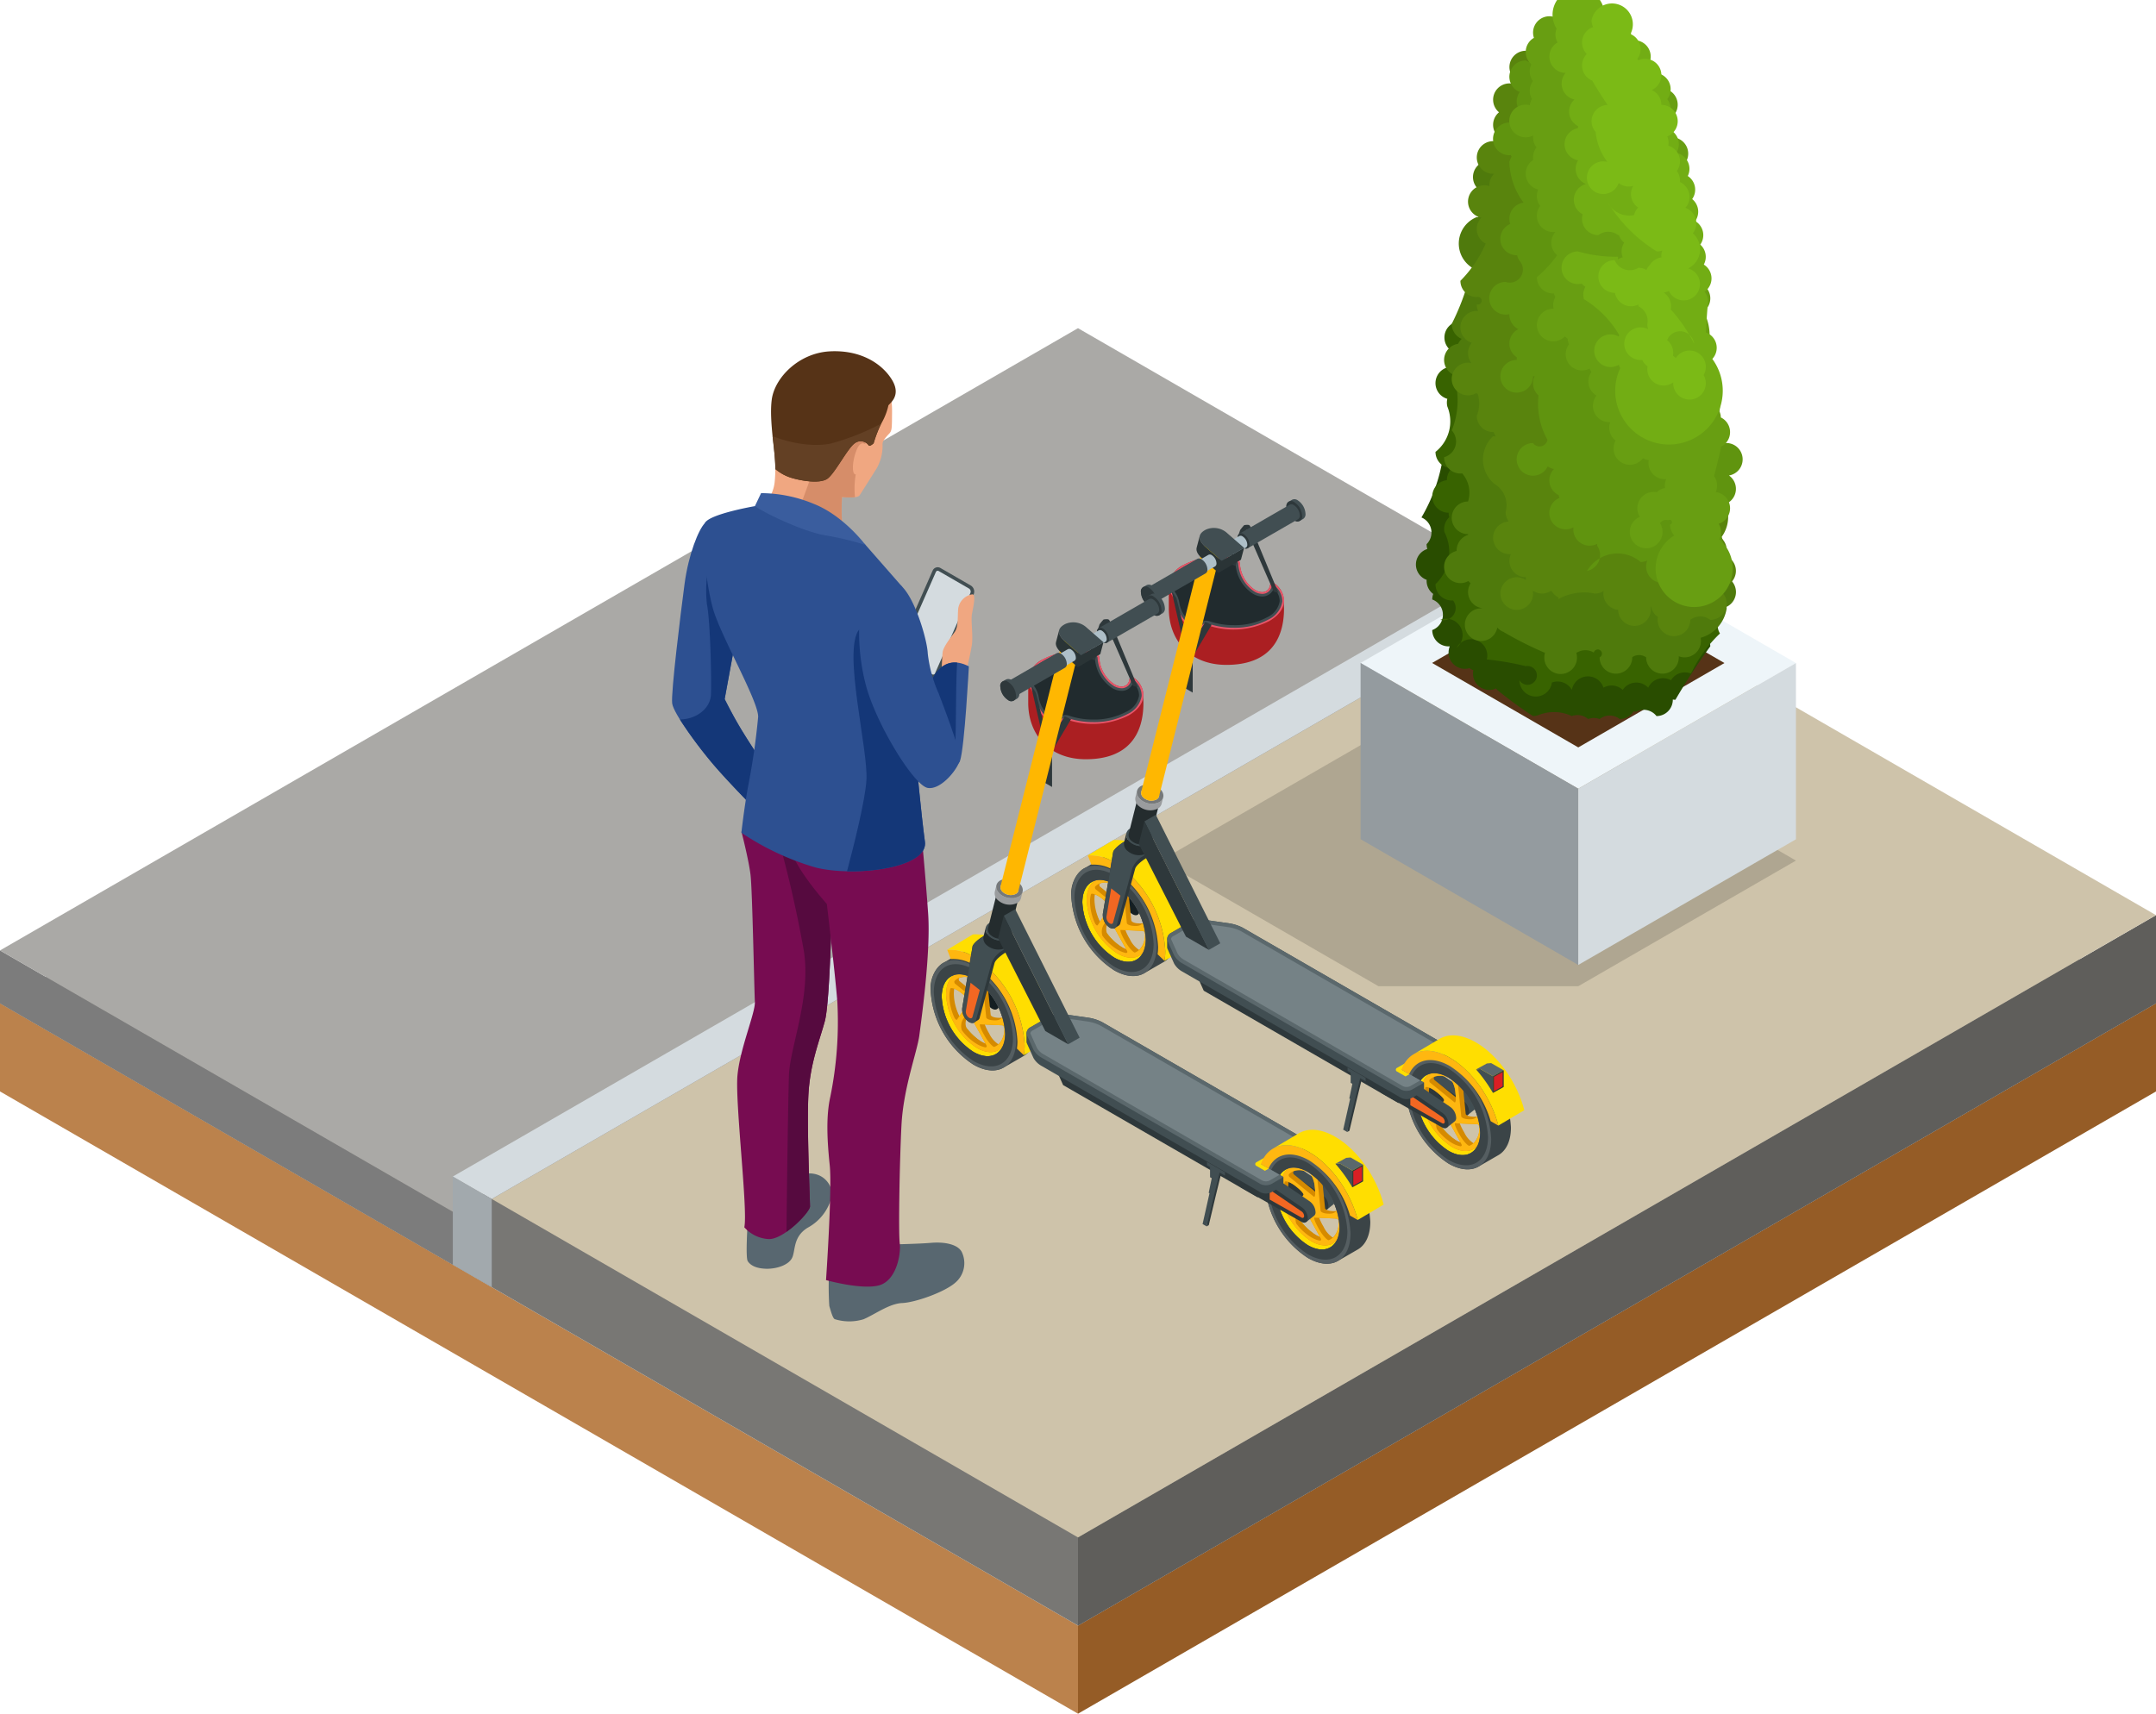 <svg xmlns="http://www.w3.org/2000/svg" xmlns:xlink="http://www.w3.org/1999/xlink" width="336" height="267.139" viewBox="0 0 336 267.139"><defs><style>.a{fill:#955c26;}.b{fill:#bb824c;}.c{fill:#787774;}.d{fill:#5f5e5b;}.e{fill:#7c7c7c;}.f{fill:#cec3aa;}.g{fill:#aaa9a6;}.h{fill:#d4dbdf;}.i{opacity:0.15;mix-blend-mode:multiply;isolation:isolate;}.j{fill:#eef5f9;}.k{fill:#563317;}.l{fill:#949b9f;}.m{fill:#294d00;}.n{fill:#386300;}.o{fill:#4f7a0c;}.p{fill:#59840d;}.q{fill:#60940f;}.r{fill:#689e12;}.s{fill:#72ad14;}.t{fill:#7bba16;}.u{fill:#a2a9ad;}.v{fill:url(#a);}.w{fill:#e8566a;}.x{fill:#414e52;}.y{fill:#212b2e;}.z{fill:#2e383b;}.aa{fill:#151f22;}.ab{fill:#3b4447;}.ac{fill:#ffde01;}.ad{fill:#d58a00;}.ae{fill:#ffb710;}.af{fill:#555e61;}.ag{fill:#f26722;}.ah{fill:#5b686c;}.ai{fill:#758286;}.aj{fill:#424f53;}.ak{fill:#29363a;}.al{fill:#da1f24;}.am{fill:url(#b);}.an{fill:url(#c);}.ao{fill:url(#d);}.ap{fill:url(#e);}.aq{fill:url(#f);}.ar{fill:url(#g);}.as{fill:url(#h);}.at{fill:url(#i);}.au{fill:#2a3436;}.av{fill:url(#j);}.aw{fill:url(#k);}.ax{fill:url(#l);}.ay{fill:url(#m);}.az{fill:url(#n);}.ba{fill:url(#o);}.bb{fill:url(#p);}.bc{fill:url(#q);}.bd{fill:url(#r);}.be{fill:url(#s);}.bf{fill:url(#t);}.bg{fill:url(#u);}.bh{fill:url(#v);}.bi{fill:url(#w);}.bj{fill:url(#x);}.bk{fill:#586770;}.bl{fill:#770c51;}.bm{fill:#560a3f;}.bn{fill:#f0a781;}.bo{fill:#2d5091;}.bp{fill:#143778;}.bq{fill:#d68d69;}.br{fill:#634024;}.bs{fill:#3a5d9e;}</style><linearGradient id="a" x1="-13.987" y1="0.283" x2="-13.944" y2="1.115" gradientUnits="objectBoundingBox"><stop offset="0" stop-color="#da1f24"/><stop offset="1" stop-color="#ab1f22"/></linearGradient><linearGradient id="b" x1="-51.108" y1="0.398" x2="-52.022" y2="0.715" gradientUnits="objectBoundingBox"><stop offset="0" stop-color="#242c2e"/><stop offset="0.089" stop-color="#3e4b4e"/><stop offset="0.148" stop-color="#4b5b5f"/><stop offset="0.272" stop-color="#6d858a"/><stop offset="0.492" stop-color="#333f41"/><stop offset="0.874" stop-color="#21292b"/></linearGradient><linearGradient id="c" x1="-47.985" y1="0.455" x2="-48.661" y2="0.577" xlink:href="#b"/><linearGradient id="d" x1="-53.086" y1="0.385" x2="-54.02" y2="0.743" gradientUnits="objectBoundingBox"><stop offset="0" stop-color="#9a9c9e"/><stop offset="0.059" stop-color="#b3b5b7"/><stop offset="0.146" stop-color="#d1d4d6"/><stop offset="0.231" stop-color="#e7eaed"/><stop offset="0.311" stop-color="#f4f7fa"/><stop offset="0.383" stop-color="#f9fcff"/><stop offset="0.432" stop-color="#cfd2d4"/><stop offset="0.501" stop-color="#818485"/><stop offset="0.713" stop-color="#9fa2a3"/><stop offset="0.728" stop-color="#a4a8a9"/><stop offset="0.777" stop-color="#b3b6b7"/><stop offset="0.817" stop-color="#b8bcbd"/><stop offset="0.874" stop-color="#b5b9ba"/><stop offset="0.916" stop-color="#acafb0"/><stop offset="0.939" stop-color="#a4a7a8"/><stop offset="1" stop-color="#76797a"/></linearGradient><linearGradient id="e" x1="-57.092" y1="0.5" x2="-56.092" y2="0.5" gradientUnits="objectBoundingBox"><stop offset="0" stop-color="#f9fcff"/><stop offset="1" stop-color="#76797a"/></linearGradient><linearGradient id="f" x1="-19.325" y1="0.495" x2="-19.557" y2="0.513" gradientUnits="objectBoundingBox"><stop offset="0.056" stop-color="#ffb701"/><stop offset="0.106" stop-color="#ffde01"/><stop offset="0.303" stop-color="#ffde01"/><stop offset="0.542" stop-color="#ffb701"/><stop offset="0.752" stop-color="#eca600"/><stop offset="1" stop-color="#d58a00"/></linearGradient><linearGradient id="g" x1="-94.172" y1="0.079" x2="-94.735" y2="0.917" gradientUnits="objectBoundingBox"><stop offset="0" stop-color="#414e52"/><stop offset="1" stop-color="#2e383b"/></linearGradient><linearGradient id="h" x1="-27.674" y1="0.341" x2="-27.804" y2="0.657" xlink:href="#g"/><linearGradient id="i" x1="-80.149" y1="0.201" x2="-80.458" y2="0.797" gradientUnits="objectBoundingBox"><stop offset="0" stop-color="#aebfc8"/><stop offset="1" stop-color="#586770"/></linearGradient><linearGradient id="j" x1="-31.685" y1="0.341" x2="-31.815" y2="0.657" xlink:href="#i"/><linearGradient id="k" x1="-24.698" y1="0.341" x2="-24.828" y2="0.657" xlink:href="#g"/><linearGradient id="l" x1="-78.881" y1="0.079" x2="-79.445" y2="0.917" xlink:href="#g"/><linearGradient id="m" x1="-11.546" y1="0.283" x2="-11.503" y2="1.115" xlink:href="#a"/><linearGradient id="n" x1="-41.283" y1="0.398" x2="-42.197" y2="0.715" xlink:href="#b"/><linearGradient id="o" x1="-38.846" y1="0.455" x2="-39.522" y2="0.577" xlink:href="#b"/><linearGradient id="p" x1="-43.034" y1="0.385" x2="-43.968" y2="0.743" xlink:href="#d"/><linearGradient id="q" x1="-46.498" y1="0.5" x2="-45.498" y2="0.5" xlink:href="#e"/><linearGradient id="r" x1="-15.766" y1="0.495" x2="-15.998" y2="0.513" xlink:href="#f"/><linearGradient id="s" x1="-79.399" y1="0.079" x2="-79.963" y2="0.917" xlink:href="#g"/><linearGradient id="t" x1="-23.142" y1="0.341" x2="-23.273" y2="0.657" xlink:href="#g"/><linearGradient id="u" x1="-66.7" y1="0.201" x2="-67.009" y2="0.797" xlink:href="#i"/><linearGradient id="v" x1="-26.013" y1="0.341" x2="-26.143" y2="0.657" xlink:href="#i"/><linearGradient id="w" x1="-20.168" y1="0.341" x2="-20.298" y2="0.657" xlink:href="#g"/><linearGradient id="x" x1="-64.106" y1="0.079" x2="-64.669" y2="0.917" xlink:href="#g"/></defs><g transform="translate(-104.409 -254.39)"><path class="a" d="M1923.117,1804.866l-168,97v-13.74l168-97Z" transform="translate(-1482.708 -1380.335)"/><path class="b" d="M272.409,1888.127v13.74l-168-97v-13.741Z" transform="translate(0 -1380.338)"/><path class="c" d="M440.408,935.064l-168,97-168-97,168-97Z" transform="translate(0 -524.274)"/><path class="d" d="M1923.117,1669.856l-168,97v-13.741l168-97Z" transform="translate(-1482.708 -1259.065)"/><path class="e" d="M104.409,1710.124v8.245l70.568,40.744v-8.244Z" transform="translate(0 -1307.577)"/><path class="f" d="M1116.761,1190.556l-168,97L857.4,1234.8l168-97Z" transform="translate(-676.353 -793.506)"/><path class="g" d="M272.408,757.063l-168,97L174.977,894.8l168-97Z" transform="translate(0 -451.514)"/><path class="h" d="M965.785,1103.386h0l-168,97,6.067,3.5,168-97Z" transform="translate(-622.809 -762.59)"/><g transform="translate(285.311 254.39)"><g transform="translate(0 83.76)"><path class="i" d="M1946.954,1379.919h-31.137l-33.925,19.587,33.925,19.6h31.137l33.925-19.587Z" transform="translate(-1881.892 -1349.128)"/><path class="j" d="M2255.685,1096.979l-33.925,19.587-33.925-19.6,33.925-19.587Z" transform="translate(-2156.698 -1077.381)"/><path class="k" d="M2342.875,1153.76l-22.783,13.153-22.783-13.164,22.783-13.153Z" transform="translate(-2255.029 -1134.163)"/><path class="l" d="M2221.76,1289.434v27.475l-33.925-19.6v-27.475Z" transform="translate(-2156.698 -1250.25)"/><path class="h" d="M2555.091,1297.413,2521.166,1317v-27.475l33.925-19.587Z" transform="translate(-2456.104 -1250.341)"/></g><g transform="translate(39.762 0)"><path class="m" d="M2318.447,920.988a2.538,2.538,0,0,0-.624-1.666,2.487,2.487,0,0,0,.281-1.149,2.519,2.519,0,0,1-1.093-2.857,14.41,14.41,0,0,0-5.09-3.549l-.03,0a3.386,3.386,0,0,1-.884-4.17,2.54,2.54,0,0,0-1-2.017,2.594,2.594,0,0,0,.059-.526,4.166,4.166,0,0,0-5.974-3.329,2.487,2.487,0,0,0-.565-.954,2.154,2.154,0,0,0,.027-.333,2.538,2.538,0,0,1-.641-3.814,2.542,2.542,0,0,0-3.809-2.2,3.15,3.15,0,0,0,.025-.338,2.544,2.544,0,0,1-.675-3.019,15.713,15.713,0,0,1-4.541-3.39,2.449,2.449,0,0,0,.127-.787,2.544,2.544,0,0,0-4.966-.779,2.5,2.5,0,0,0-.8-.132,2.546,2.546,0,0,0-2.547,2.547,2.694,2.694,0,0,0,.038.405.847.847,0,0,1-1.165.505,2.557,2.557,0,0,1-3.134-.911,24.232,24.232,0,0,0-4.329,3.041,2.444,2.444,0,0,0-.354-.026,26.6,26.6,0,0,1-3.346,9.353,2.547,2.547,0,0,1,.8,4.163,2.6,2.6,0,0,0,.112.752,2.541,2.541,0,0,0-.1,4.812c0,.052-.009.1-.009.157a2.54,2.54,0,0,0,1.03,2.041,2.609,2.609,0,0,0-.152.862,2.539,2.539,0,0,1,0,4.766,2.542,2.542,0,0,0,2.545,2.542c.064,0,.128,0,.19-.007a2.542,2.542,0,0,0,2.354,3.508,2.668,2.668,0,0,0,.71-.1,2.59,2.59,0,0,0,.608.323,2.313,2.313,0,0,0-.057.526,2.539,2.539,0,0,0,3.6,2.311,2.811,2.811,0,0,0,.179.22v.013a62.8,62.8,0,0,0,5.571,4.072,2.509,2.509,0,0,0,.876-.157,6.47,6.47,0,0,1,5.173.157,2.541,2.541,0,0,1,2.543.463,2.513,2.513,0,0,1,1.794,0,2.54,2.54,0,0,1,3.133,0,2.539,2.539,0,0,0,2.147-1.185,2.149,2.149,0,0,0,.4.034,2.544,2.544,0,0,1,3.182.688,2.543,2.543,0,0,0,2.542-2.543v-.037a2.307,2.307,0,0,0,.407.037,96.314,96.314,0,0,1,5.432-8.322Z" transform="translate(-2272.575 -820.23)"/><path class="n" d="M2342.36,785.649a2.543,2.543,0,0,0-1.945-2.472,2.065,2.065,0,0,1,.027-2.68,2.086,2.086,0,0,1,.426-3.536,2.542,2.542,0,0,0-.426-5.049h-.032a2.025,2.025,0,0,1-.547-2.545,2.543,2.543,0,0,1-1-3.9,2.586,2.586,0,0,0-.088-.659,6.8,6.8,0,0,0-3.55-6.341,2.506,2.506,0,0,0,.13-.8,2.541,2.541,0,0,0-1.931-2.469,2.406,2.406,0,0,0,.046-.458c0-.025,0-.056-.005-.086a10.293,10.293,0,0,0-5.086-5.491,2.571,2.571,0,0,0-.527.054c0-.019,0-.037,0-.054a2.544,2.544,0,0,0-2.543-2.547,2.585,2.585,0,0,0-.637.085,2.546,2.546,0,0,0-2.5-2.106,2.575,2.575,0,0,0-1.034.22,2.543,2.543,0,1,0-4.75-1.808c-.045,0-.089-.007-.134-.007a2.547,2.547,0,0,0-1.632.593,2.486,2.486,0,0,0,.071-.593,37.47,37.47,0,0,1-6.07-4.275,2.538,2.538,0,0,1-2.909,0,2.535,2.535,0,0,1-3.694.782,2.542,2.542,0,0,0-1.636,4.491,2.534,2.534,0,0,0-.266,2.67,2.544,2.544,0,0,0-.192,4.939,2.5,2.5,0,0,0-.07.59,2.608,2.608,0,0,0,.074.613,6.069,6.069,0,0,1-1.848,7.067,2.542,2.542,0,0,0,2.545,2.541h.035a2.541,2.541,0,0,0-.805,1.854v.018a2.543,2.543,0,0,0,.272,5.072,2.607,2.607,0,0,0,.1.7,2.53,2.53,0,0,0-.8,1.849,2.453,2.453,0,0,0,.042.451,6.893,6.893,0,0,1-1.39,8.134,2.542,2.542,0,0,0,2.545,2.544c.064,0,.13,0,.192-.007a1.909,1.909,0,0,1-1.972,3.03,2.543,2.543,0,0,1,2.544,4.327,2.542,2.542,0,0,1,4.689,1.845,44.681,44.681,0,0,1,6.071,1.044,1.465,1.465,0,1,1-.984,2.2,2.544,2.544,0,0,0,5.064.341l.023,0a2.541,2.541,0,0,1,3.081,1.162,2.543,2.543,0,0,1,4.927-.346,2.528,2.528,0,0,1,3,.346,2.54,2.54,0,0,1,3.972-.346,2.534,2.534,0,0,1,3.547-1.159,2.534,2.534,0,0,1,3.123-1.039,20.939,20.939,0,0,1,4.512-6.252,2.524,2.524,0,0,1-.048-2.541Z" transform="translate(-2295.033 -689.435)"/><path class="o" d="M2356.062,527.85a2.537,2.537,0,0,0-1.274-2.2c0-.022,0-.044,0-.062a2.539,2.539,0,0,1-1.642-3.807,2.539,2.539,0,0,1,.365-3.851,2.541,2.541,0,0,1-1.268-4.419,2.516,2.516,0,0,0-.655-1.478,2.565,2.565,0,0,0,.132-1.068,2.538,2.538,0,0,0-.76-1.585h.017a7.446,7.446,0,0,1-1.789-6.72,2.54,2.54,0,0,0-1.156-2.131,2.573,2.573,0,0,0,.035-.412,2.532,2.532,0,0,1-.9-2.547,2.479,2.479,0,0,0-.115-.755,2.541,2.541,0,0,0-1.531-3.993c0-.019,0-.036,0-.055a2.519,2.519,0,0,1-.52-2.543,2.541,2.541,0,0,1,.52-4.176,2.836,2.836,0,0,0-.035-.414,2.543,2.543,0,0,0-1.39-4.673,2.366,2.366,0,0,0-.429.039,4.023,4.023,0,0,1,1.333-5.989,2.546,2.546,0,0,0-2.545-2.546,2.587,2.587,0,0,0-1.1.25,1.331,1.331,0,0,1-1.828-1.914,2.535,2.535,0,0,1-.524-3.8,2.544,2.544,0,0,0-2.543-2.545,2.707,2.707,0,0,0-.392.034,2.536,2.536,0,0,0-2.229-1.323,2.47,2.47,0,0,0,.075-.6,2.545,2.545,0,0,1-2.618-3.932,19.086,19.086,0,0,1-6.15-.552,11.078,11.078,0,0,0-2.547,5.088.858.858,0,0,0,.007.1,1.246,1.246,0,0,1-2.46.221,2.262,2.262,0,0,0,.023-.319,2.545,2.545,0,1,0-3.776,2.225,2.162,2.162,0,0,0-.026.319,2.432,2.432,0,0,0,.1.7,2.541,2.541,0,0,0-.8,1.847,2.575,2.575,0,0,0,.277,1.157,2.159,2.159,0,0,0-.277-.015,4.443,4.443,0,0,0-.263,8.142,2.484,2.484,0,0,0-.328,1.24.6.6,0,1,1-.765.8,37.321,37.321,0,0,1-2.541,6.462,2.54,2.54,0,0,0,1.546,2.342,2.51,2.51,0,0,0-.548.769,2.544,2.544,0,1,0,1.764,4.637,2.493,2.493,0,0,0,.336.556,2.543,2.543,0,0,0-1.669,1.8,2.681,2.681,0,0,0-.668-.093,12.383,12.383,0,0,1-.761,6.6,2.542,2.542,0,0,1-1.192,4.174,2.546,2.546,0,0,0,2.543,2.546,2.153,2.153,0,0,0,.28-.019,4.6,4.6,0,0,1,.91,4.383,2.543,2.543,0,0,0,0,5.086c0,.042,0,.08.008.118a2.545,2.545,0,0,0-1.788,2.428c0,.025,0,.047.005.071a2.543,2.543,0,0,0,.585,5.018,2.512,2.512,0,0,0,1.247-.331,2.76,2.76,0,0,0,.339.355,2.538,2.538,0,0,0,1.761,3.871.331.331,0,0,1,.01.039c-.037,0-.075,0-.115,0a2.545,2.545,0,1,0,2.5,3,2.594,2.594,0,0,0,.967.671,56.254,56.254,0,0,0,6.369,3.219c.035,0,.076-.005.111-.005a2.506,2.506,0,0,0-.111.752,2.545,2.545,0,1,0,5.089,0,2.628,2.628,0,0,0-.113-.752c.035,0,.071.005.113.005a2.528,2.528,0,0,1,2.618,0,.646.646,0,1,1,.906.747,2.544,2.544,0,1,0,5.088,0c0-.012,0-.022,0-.03a1.9,1.9,0,0,1,2.166.03,2.544,2.544,0,1,0,5.088,0c0-.056,0-.113,0-.169a2.58,2.58,0,0,0,.905.169,2.543,2.543,0,0,0,2.545-2.543,2.424,2.424,0,0,0-.051-.505,5.6,5.6,0,0,0,4.061-4.584,2.305,2.305,0,0,0-.015-.245A2.547,2.547,0,0,0,2356.062,527.85Z" transform="translate(-2306.188 -435.566)"/><path class="p" d="M2370.161,410.872a2.52,2.52,0,0,0-.727-2.8,5.314,5.314,0,0,0-.479-7.061,2.509,2.509,0,0,0,.263-1.125,2.543,2.543,0,0,1-.83-3.895,15.705,15.705,0,0,0-3.841-4.349,2.579,2.579,0,0,0,.108-.742,3.178,3.178,0,0,1-2.6-3.067l.053,0a238.8,238.8,0,0,1,3.73-5.993,83.025,83.025,0,0,1-6.274-2.544,2.95,2.95,0,0,0-.373.03c0-.01,0-.019,0-.03a2.547,2.547,0,0,0-1.408-2.273,2.536,2.536,0,0,0,.709-1.763c0-.035,0-.069,0-.1a2.542,2.542,0,0,0-.72-4.981,2.491,2.491,0,0,0-.767.116,1.459,1.459,0,0,1-.47-2.293,2.543,2.543,0,0,0-.339-5.064,2.475,2.475,0,0,0-.747.112,2.882,2.882,0,0,0-.15-.341,2.542,2.542,0,0,0,.01-3.868,5.288,5.288,0,0,0-3.377-6.521,2.363,2.363,0,0,0-.332.025,2.423,2.423,0,0,0-.218-.48,2.536,2.536,0,0,0,.343-1.274c0-.027,0-.051,0-.079a4.439,4.439,0,0,1-1.948-5.633,2.533,2.533,0,0,1,0-2.546,2.624,2.624,0,0,0-.132-.811,2.541,2.541,0,0,0-1.86-4.275,2.508,2.508,0,0,0-.864.152,2.545,2.545,0,0,0-1.713-1.273,2.716,2.716,0,0,0,.029-.372,53.2,53.2,0,0,1-6.228-3.6,2.544,2.544,0,0,0-1.8,4.343,2.568,2.568,0,0,0-.52.759,2.034,2.034,0,0,0-.225-.012,2.542,2.542,0,0,0-1.622,4.5,2.539,2.539,0,0,0-.113,3.817,2.475,2.475,0,0,0-.529.7,2.2,2.2,0,0,0-.28-.015,2.543,2.543,0,0,0,0,5.086c.054,0,.106,0,.159-.009a2.552,2.552,0,0,0-.747,1.806c0,.039,0,.079,0,.119a2.544,2.544,0,1,0-1.239,4.924,2.542,2.542,0,0,0,.672,4.042,18.99,18.99,0,0,1-3.94,5.8,2.547,2.547,0,0,0,2.546,2.545.594.594,0,1,1,0,1.136,2.486,2.486,0,0,0,.218,1.027c-.074,0-.147-.012-.218-.012a2.546,2.546,0,0,0-.777,4.971,2.514,2.514,0,0,0-.58,1.609,2.546,2.546,0,0,0,.529,1.549,2.349,2.349,0,0,0-.529-.058,2.544,2.544,0,1,0,1.275,4.745,1.829,1.829,0,0,0,.232.12,4.968,4.968,0,0,1-.15,3.4,2.543,2.543,0,0,0,2.543,2.545c.034,0,.064,0,.1,0a2.551,2.551,0,0,0,.316.689,2.623,2.623,0,0,0-.414-.037,4.955,4.955,0,0,0,.22,7.44,3.861,3.861,0,0,1,1.735,4.356,2.515,2.515,0,0,0,.49,1.5,2.543,2.543,0,0,0,.1,5.084c.08,0,.159-.007.235-.013a2.541,2.541,0,0,0,2.309,3.608,2.667,2.667,0,0,0,.042.454,2.542,2.542,0,1,0,1.1,2.09,2.233,2.233,0,0,0-.045-.453,2.54,2.54,0,0,0,2.9,0,2.567,2.567,0,0,0,1.1,1.056c-.008.086-.012.176-.012.267a8.215,8.215,0,0,1,5.678-.866,2.541,2.541,0,0,0,1.372-.4,2.471,2.471,0,0,0-.037.4,2.547,2.547,0,0,0,2.3,2.534v.01a2.545,2.545,0,0,0,5.089,0,2.7,2.7,0,0,0-.039-.443c.027-.022.056-.042.086-.066a2.549,2.549,0,0,0,1.062,1.622,2.777,2.777,0,0,0-.039.445,2.543,2.543,0,1,0,5.086,0,2.53,2.53,0,0,1,3.119,0,2.542,2.542,0,0,0,1.406-4.662,2.338,2.338,0,0,0,.037-.428,2.543,2.543,0,0,0,.943-4.907Z" transform="translate(-2321.892 -324.241)"/><path class="q" d="M2424.464,386.785a2.541,2.541,0,0,0-3.038-2.5,2.516,2.516,0,0,0-1.11-.865,2.539,2.539,0,0,0-1.308-4.038,2.556,2.556,0,0,0-1.236-1.051,2.54,2.54,0,0,0-1.015-3.94,24.324,24.324,0,0,1,.072-4.578,14.051,14.051,0,0,0-2.463-3.915,2.508,2.508,0,0,0,.156-.874,2.539,2.539,0,0,1-.233-3.362,2.5,2.5,0,0,0-.056-.524,11.4,11.4,0,0,1,1-5.291,2.545,2.545,0,0,0-3.5-2.36,2.511,2.511,0,0,0,.24-1.071,2.538,2.538,0,0,1-.867-3.135,2.522,2.522,0,0,0-.586-1.625,12.4,12.4,0,0,0-3.74-6.674,2.5,2.5,0,0,0,.1-.71,2.543,2.543,0,0,0-1.889-2.455,2.536,2.536,0,0,0,1.028-2.039,2.564,2.564,0,0,0-.252-1.1,2.542,2.542,0,0,0-.708-4.985,2.568,2.568,0,0,0-.973.195,2.538,2.538,0,0,0-2.292-1.446c-.062,0-.122.005-.182.008a2.505,2.505,0,0,0,.364-1.3,26.3,26.3,0,0,1-11.321-2.545,2.543,2.543,0,0,0-.933,4.909,2.538,2.538,0,0,0,.387,3.367,1.251,1.251,0,0,1-2,1.4,2.544,2.544,0,1,0,0,5.088,1.945,1.945,0,0,0,.22-.012c.039.083.079.162.123.238a2.586,2.586,0,0,0-.274.682c-.023,0-.043,0-.069,0a11.081,11.081,0,0,0,2.215,6.49,2.543,2.543,0,0,0-2.215,2.519,2.488,2.488,0,0,0,.13.8,2.544,2.544,0,0,0,1.011,4.88c.023,0,.045,0,.071,0a2.483,2.483,0,0,0,.507,1.03,2.038,2.038,0,0,1-2.308,3.128,2.544,2.544,0,0,0,0,5.089,2.514,2.514,0,0,0,.591-.071c0,.022,0,.047,0,.071a2.542,2.542,0,0,0,1.394,2.267,2.543,2.543,0,0,0-.221,4.41,2.665,2.665,0,0,0-.031.4,2.545,2.545,0,1,0,2.544,2.545c.083,0,.163-.007.243-.012a2.552,2.552,0,0,0-.243,1.085,2.519,2.519,0,0,0,.857,1.9,11.5,11.5,0,0,0,1.392,6.919,1.248,1.248,0,0,1-2.249.515,2.544,2.544,0,1,0,2.292,3.64,2.514,2.514,0,0,0,.969.406,2.536,2.536,0,0,0,.733,4.06,2.123,2.123,0,0,0,.125.444,2.545,2.545,0,0,0,.967,4.9,2.589,2.589,0,0,0,1.215-.308,2.254,2.254,0,0,0-.022.308,2.54,2.54,0,0,0,3.736,2.247,2.406,2.406,0,0,0-.019.3,2.541,2.541,0,0,1-1.576,3.934,5.516,5.516,0,0,1,8.343-1.392,2.507,2.507,0,0,0,1.043-.226,2.6,2.6,0,0,0-.179.936,2.546,2.546,0,0,0,2.546,2.547c.03,0,.063-.005.094-.005a2.621,2.621,0,0,0-.094.686,7.749,7.749,0,0,1,7.4,1.864,35.55,35.55,0,0,0,2.6-5.8,2.426,2.426,0,0,0-.015-.247,39.87,39.87,0,0,0-1.539-6.293,2.546,2.546,0,0,0,1.5-2.315c0-.076-.005-.149-.01-.223a2.543,2.543,0,0,0,.426-4.409A2.539,2.539,0,0,0,2424.464,386.785Z" transform="translate(-2373.548 -315.176)"/><path class="r" d="M2450.155,355.989a2.545,2.545,0,0,0-2.236-2.526,2.492,2.492,0,0,0,.213-1.012,2.54,2.54,0,0,0-.471-1.472,175.456,175.456,0,0,0,1.061-4.31,2.46,2.46,0,0,0-.014-.252,2.543,2.543,0,0,0,.009-4.584,2.457,2.457,0,0,0-.215-.944,6.234,6.234,0,0,0-2.7-6.277,2.541,2.541,0,0,0,.9-3.534,7.877,7.877,0,0,0-.671-5.758,2.539,2.539,0,0,0-.181-4.227,2.667,2.667,0,0,0,.029-.368,2.54,2.54,0,0,0-1.6-2.36,12.53,12.53,0,0,1-.257-4.385,2.542,2.542,0,0,0-1.213-2.165,2.541,2.541,0,0,0,.816-4.358.683.683,0,0,0,.009-.117,2.546,2.546,0,0,0-1.419-2.281,2.539,2.539,0,0,0,.308-1.22,2.6,2.6,0,0,0-.172-.921,2.543,2.543,0,0,0-1.259-4.751,2.459,2.459,0,0,0-.517.053,2.555,2.555,0,0,0,.517-1.531,2.528,2.528,0,0,0-.414-1.382,2.541,2.541,0,0,0-.343-4.609,2.4,2.4,0,0,0,.013-.272,29.54,29.54,0,0,0-4.348-4.589v-.019a2.544,2.544,0,0,0-2.544-2.546,2.5,2.5,0,0,0-.869.157,4.94,4.94,0,0,1-5.5-2.7,2.552,2.552,0,0,1-1.953,0,2.507,2.507,0,0,0-.792.128,2.543,2.543,0,0,0-4.889.985,2.589,2.589,0,0,0,.135.818,2.535,2.535,0,0,0-.4,4.123,2.516,2.516,0,0,0,.249,2.614,2.516,2.516,0,0,0-.159,2.781,2.486,2.486,0,0,0-.324.985,2.544,2.544,0,1,0-.646,5,2.51,2.51,0,0,0,1.158-.28,2.466,2.466,0,0,0-.014.28,2.526,2.526,0,0,0,.539,1.563,2.532,2.532,0,0,0-.539,1.565,2.229,2.229,0,0,0,.034.4,2.541,2.541,0,0,0,.775,4.616,2.526,2.526,0,0,0,.3,2.555,2.54,2.54,0,0,0,2.026,4.074,2.3,2.3,0,0,0,.345-.024,2.54,2.54,0,0,0,.275,3.636,19.532,19.532,0,0,1-3.161,3.425,2.541,2.541,0,0,0,2.541,2.541c.037,0,.076,0,.111,0a2.47,2.47,0,0,0,.235.537,2.519,2.519,0,0,0-.346,1.27,2.661,2.661,0,0,0,.066.561c-.021,0-.041,0-.066,0a2.543,2.543,0,1,0,1.829,4.315,2.618,2.618,0,0,0,.427.357,2.454,2.454,0,0,0,.209.881,2.541,2.541,0,0,0,3.212,3.778,2.4,2.4,0,0,0,.3.529,2.515,2.515,0,0,0-.49,1.492,2.547,2.547,0,0,0,1.269,2.2,2.545,2.545,0,0,0,1.984,4.137c.051,0,.1,0,.15-.007a2.486,2.486,0,0,0-.15.857,2.542,2.542,0,0,0,.988,2.013,2.571,2.571,0,0,0-.319,1.237,2.542,2.542,0,0,0,4.579,1.522,2.487,2.487,0,0,0,.9.292,3.249,3.249,0,0,0-.037.429,2.544,2.544,0,0,0,2.546,2.545,2.056,2.056,0,0,0,.207-.01,2.492,2.492,0,0,0-.207,1,2.718,2.718,0,0,0,.029.378,2.508,2.508,0,0,0-1.273.662,2.453,2.453,0,0,0-.486-.049,2.54,2.54,0,0,0-2.16,3.888,2.55,2.55,0,1,0,3.151,1,1.068,1.068,0,0,1,1.257-.463.372.372,0,1,1,.3.662,2.539,2.539,0,0,0,.657,1.707,6.007,6.007,0,1,0,7,.574,2.53,2.53,0,0,0-.066-2.4A2.547,2.547,0,0,0,2450.155,355.989Z" transform="translate(-2401.198 -276.76)"/><path class="s" d="M2502.361,310.337a2.538,2.538,0,0,0-1-4.119,100.962,100.962,0,0,1,.329-4.786,2.534,2.534,0,0,0-.539-1.563,2.54,2.54,0,0,0-.12-4.236,2.548,2.548,0,0,0-.55-3.114,2.539,2.539,0,0,0-.787-3.663,2.54,2.54,0,0,0-.474-3.435,2.539,2.539,0,0,0-.686-3.594,2.519,2.519,0,0,0,.26-1.11,2.548,2.548,0,0,0-2.043-2.5,2.542,2.542,0,0,0-1.567-3.824,2.55,2.55,0,0,0,.119-.77,2.413,2.413,0,0,0-.064-.561,2.533,2.533,0,0,0,.092-3.217,2.538,2.538,0,0,0-1.97-4.092,2.572,2.572,0,0,0-1.112-1.021,2.544,2.544,0,0,0-3.026-3.869,2.511,2.511,0,0,0-.979-.2,2.546,2.546,0,0,0-2.383-3.44,2.408,2.408,0,0,0-.336.027,2.731,2.731,0,0,0,.02-.315,4.047,4.047,0,1,0-7.46,1.916,2.5,2.5,0,0,0,.152,2.158,2.542,2.542,0,0,0,1.259,4.743,2.539,2.539,0,0,0,1.377,4.148,2.537,2.537,0,0,0,.563,4.148,2.219,2.219,0,0,0-.017.275v.044a2.543,2.543,0,0,0,.029,5.008,2.5,2.5,0,0,0-.385,1.338,2.545,2.545,0,0,0,1.6,2.363,2.541,2.541,0,0,0-.509,4.717,2.433,2.433,0,0,0-.1.7,2.544,2.544,0,0,0,2.543,2.548,2.511,2.511,0,0,1,3.07,0c.044,0,.088-.008.132-.01a2.568,2.568,0,0,0,.826,1.183,2.52,2.52,0,0,0-.23,2.281,2.652,2.652,0,0,0-.769.346,2.379,2.379,0,0,0,.04-.433,21.414,21.414,0,0,1-6.255-.826,2.544,2.544,0,1,0,.6,5.015,2.649,2.649,0,0,0,.562.5,2.537,2.537,0,0,0-.319,1.233,2.456,2.456,0,0,0,.1.7,16.04,16.04,0,0,1,5.49,5.577c-.033.081-.059.164-.084.247a2.515,2.515,0,0,0-1.26-.338,2.545,2.545,0,0,0,0,5.09,2.5,2.5,0,0,0,1.279-.35,2.666,2.666,0,0,0,.228.515,8.379,8.379,0,1,0,14.346-1.436Z" transform="translate(-2456.167 -254.39)"/><path class="t" d="M2543.739,314.357a2.535,2.535,0,0,0-2.149,1.189,2.64,2.64,0,0,0-.436-.383,2.5,2.5,0,0,0,.042-.452,2.554,2.554,0,0,0-.953-1.985,2.187,2.187,0,0,1,4.2.558,22.972,22.972,0,0,0-3.636-5.336,2.517,2.517,0,0,0,.05-.5,2.543,2.543,0,0,0-1.138-2.12,2.69,2.69,0,0,0,.8-.252,2.543,2.543,0,1,0,3-3.521,3.31,3.31,0,0,0,.734-5.471,2.545,2.545,0,0,0-1.161-3.974,2.543,2.543,0,0,0-.849-4.011c.007-.076.01-.15.01-.228a2.529,2.529,0,0,0-.49-1.5,2.54,2.54,0,0,0-1.338-3.939,2.651,2.651,0,0,0,.044-.466,2.524,2.524,0,0,0-.2-.985,2.542,2.542,0,0,0-.919-4.914h0a2.542,2.542,0,0,0-1.5-2.32,2.544,2.544,0,0,0-1.042-4.865,2.514,2.514,0,0,0-1.058.235c-.046-.076-.1-.15-.149-.221a2.538,2.538,0,0,0-.99-3.837,1.984,1.984,0,0,0,.01-.225,3.248,3.248,0,1,0-6.146-1.977,2.5,2.5,0,0,0,.24,1.073,2.546,2.546,0,0,0-.988,4.2,2.553,2.553,0,0,0,.843,4.15,51.273,51.273,0,0,0,2.41,3.794,2.539,2.539,0,0,0-1.871,4.218,9.032,9.032,0,0,0,1.837,4.67,2.677,2.677,0,0,0-.652-.086,2.544,2.544,0,1,0,2.4,3.373,2.518,2.518,0,0,0,1.568.544,2.55,2.55,0,0,0,.7-.1,2.535,2.535,0,0,0,.771,3.379,2.486,2.486,0,0,0-.634,1.173,3.739,3.739,0,0,1-4.086-1.962,23.412,23.412,0,0,0,7.633,7.632,2.5,2.5,0,0,0,.845-.147,2.475,2.475,0,0,0-.144.834c0,.083.007.162.011.242a2.556,2.556,0,0,0-1.808,1.172,2.5,2.5,0,0,0-.532.777,2.557,2.557,0,0,0-1.257-.335,2.539,2.539,0,0,1-3.687-1.188,2.545,2.545,0,0,0,0,5.091c.013,0,.029,0,.041,0a2.542,2.542,0,0,0,2.5,2.095,2.5,2.5,0,0,0,1.159-.282c-.008.094-.013.186-.013.282a2.539,2.539,0,0,1,1.4,2.789,2.5,2.5,0,0,0,.128.791,2.545,2.545,0,1,0-1.186,4.8,1.777,1.777,0,0,0,.253-.015,2.538,2.538,0,0,0,.85,1,2.311,2.311,0,0,0-.046.449,2.541,2.541,0,0,0,4.037,2.058c0,.042-.005.086-.005.13a2.544,2.544,0,1,0,4.745-1.276,2.5,2.5,0,0,0,.343-1.271A2.543,2.543,0,0,0,2543.739,314.357Z" transform="translate(-2501.099 -259.716)"/></g></g><path class="u" d="M797.786,2056.45v13.74l6.067,3.5v-13.741Z" transform="translate(-622.809 -1618.656)"/><g transform="translate(271.364 332.206)"><g transform="translate(15.201 3.999)"><path class="v" d="M1894.227,1110.927A4.048,4.048,0,0,1,1896.5,1108a12.131,12.131,0,0,1,7.671-1.151s1.116.261,1.116.936a5.268,5.268,0,0,0,2.383,4.128c1.132.653,2.144.3,2.323-.792a.374.374,0,0,1,.6-.291,3.332,3.332,0,0,1,1.543,3.1l.028.857c0,4.958-2.393,8.792-8.977,8.792-5.686,0-8.978-3.833-8.978-8.792v-3.861Z" transform="translate(-1894.213 -1101.749)"/><path class="w" d="M1910,1111.12c-.179,1.094-1.191,1.446-2.323.792a5.269,5.269,0,0,1-2.383-4.128c0-.675-1.117-.936-1.117-.936A12.131,12.131,0,0,0,1896.5,1108c-2.124,1.226-2.771,2.981-1.942,4.53a3.383,3.383,0,0,1,.624,1.48,5.544,5.544,0,0,0,2.36,3.726,1.483,1.483,0,0,0,2.052-.166c.3-.38.9-.093.9-.093a12.411,12.411,0,0,0,9.384-.738c2.792-1.612,3.032-4.14.72-5.909A.374.374,0,0,0,1910,1111.12Z" transform="translate(-1894.212 -1101.749)"/><g transform="translate(0.272 5.197)"><path class="x" d="M1906.748,1120.176a10.97,10.97,0,0,0,5.4-1.287,3.749,3.749,0,0,0,2.151-2.807,3.168,3.168,0,0,0-1.443-2.641.324.324,0,0,0-.118-.031c-.046,0-.063.1-.068.138a1.484,1.484,0,0,1-1.5,1.347,2.485,2.485,0,0,1-1.22-.365,5.573,5.573,0,0,1-2.518-4.361c0-.369-.657-.612-.9-.672a13.044,13.044,0,0,0-2.087-.166,10.976,10.976,0,0,0-5.4,1.287c-1.909,1.1-2.616,2.69-1.85,4.15a3.673,3.673,0,0,1,.664,1.586,5.259,5.259,0,0,0,2.227,3.534,1.865,1.865,0,0,0,.916.285.954.954,0,0,0,.788-.384.8.8,0,0,1,.654-.3,1.452,1.452,0,0,1,.552.122A12.284,12.284,0,0,0,1906.748,1120.176Z" transform="translate(-1896.887 -1109.331)"/><path class="y" d="M1910.307,1123.343a10.566,10.566,0,0,0,5.193-1.232,3.372,3.372,0,0,0,1.95-2.483,2.569,2.569,0,0,0-.941-2,1.847,1.847,0,0,1-1.788,1.245,2.888,2.888,0,0,1-1.423-.419,5.936,5.936,0,0,1-2.72-4.691,1.314,1.314,0,0,0-.578-.3,12.643,12.643,0,0,0-2.005-.158,10.566,10.566,0,0,0-5.194,1.233,4.091,4.091,0,0,0-1.761,1.755,2.033,2.033,0,0,0,.053,1.828,4.062,4.062,0,0,1,.719,1.74,4.9,4.9,0,0,0,2.031,3.245,1.476,1.476,0,0,0,.714.231.553.553,0,0,0,.469-.227,1.2,1.2,0,0,1,.973-.457,1.855,1.855,0,0,1,.7.147A11.891,11.891,0,0,0,1910.307,1123.343Z" transform="translate(-1900.446 -1112.902)"/></g><g transform="translate(0.397 10.214)"><path class="z" d="M1898.117,1158.625l.789,1.221,1.99,7.848,2.5-4.157,1,.443-2.957,5v5.58l-1.095-.632v-5.58Z" transform="translate(-1898.117 -1158.625)"/></g><g transform="translate(9.402)"><path class="z" d="M1994.28,1068.885l-.75-.228-4.223-9.659-1.707,5.7-1-.443,1.709-5.178a7.09,7.09,0,0,1,.64-.774c.149,0,.671-.127.847.071.086.1.467.811.467.811Z" transform="translate(-1986.597 -1058.266)"/></g></g><g transform="translate(0 0)"><g transform="translate(0 52.485)"><path class="z" d="M1834.948,1534.677l-1.622,9.688a2.351,2.351,0,0,0,.857,2.013c.6.492,1.188.389,1.315-.23l2.425-8.878Z" transform="translate(-1824.3 -1534.677)"/><path class="aa" d="M1829.466,1538.2l-1.622,9.688a2.35,2.35,0,0,0,.857,2.013c.6.492,1.188.389,1.315-.23l2.426-8.878Z" transform="translate(-1819.376 -1537.842)"/><g transform="translate(0 0.622)"><g transform="translate(0 2.249)"><path class="ab" d="M1744.853,1569.42a14.723,14.723,0,0,0,6.661,11.538c1.843,1.064,3.511,1.163,4.718.462l3.034-1.752c1.228-.686,1.989-2.188,1.989-4.334a14.724,14.724,0,0,0-6.661-11.538c-1.771-1.023-3.381-1.153-4.574-.541l-2.989,1.734a3.144,3.144,0,0,0-.453.263h0A4.846,4.846,0,0,0,1744.853,1569.42Zm3.259-.331a4.635,4.635,0,0,1,.439-2.1,3.856,3.856,0,0,1,2.964.572,10.922,10.922,0,0,1,4.941,8.559,4.629,4.629,0,0,1-.439,2.1,3.855,3.855,0,0,1-2.963-.571A10.923,10.923,0,0,1,1748.113,1569.089Z" transform="translate(-1744.853 -1562.887)"/><path class="ac" d="M1763.729,1603.193a4.63,4.63,0,0,0-.439,2.1,10.923,10.923,0,0,0,4.942,8.559,3.856,3.856,0,0,0,2.963.571c-.776,1.529-2.5,1.909-4.5.753a10.923,10.923,0,0,1-4.942-8.559C1761.75,1604.75,1762.527,1603.54,1763.729,1603.193Z" transform="translate(-1760.03 -1599.091)"/><g transform="translate(2.399 3.315)"><path class="ad" d="M1768.425,1599.286a10.618,10.618,0,0,0,4.8,8.321c1.507.87,2.851.845,3.733.1,1.074-.4,1.759-1.546,1.759-3.275a10.617,10.617,0,0,0-4.8-8.321c-1.507-.87-2.852-.845-3.733-.1C1769.11,1596.408,1768.425,1597.557,1768.425,1599.286Zm1.274-.907a3.943,3.943,0,0,1,1.027.6c1.038.794,1.289,1.208,1.311,1.384,0,0-.976,1.458-1.523,2.277a1.066,1.066,0,0,1-.062-.093l-.005,0a8.234,8.234,0,0,1-.812-3.364A4.975,4.975,0,0,1,1769.7,1598.379Zm1.874,6.046a2.043,2.043,0,0,1,.235-1.76,3.9,3.9,0,0,1,.215-.326l.019.013,2.532,4.568a5.08,5.08,0,0,1-.658-.321,8.076,8.076,0,0,1-2.351-2.17Zm5.576-1.546a1.957,1.957,0,0,1-.386.039c-.939.005-1.279-.239-1.38-.415l-.4-3.943a10.245,10.245,0,0,1,2.25,4.055A.375.375,0,0,1,1777.149,1602.88Zm-4.121-5.873a4.243,4.243,0,0,1,.746,2.119c.038.306.059.554.066.756-.977-.791-3.039-2.459-3.261-2.636a.394.394,0,0,1-.15-.467c.042-.043.085-.084.129-.124A3.138,3.138,0,0,1,1773.028,1597.007Zm3.569,10.044a4.046,4.046,0,0,1-1.455-1.7,8.765,8.765,0,0,1-.685-1.39c.963.044,2.54.114,2.725.12.269.008.327.451.327.451A3.279,3.279,0,0,1,1776.6,1607.051Z" transform="translate(-1768.425 -1595.455)"/><path class="ae" d="M1768.425,1602.827a10.618,10.618,0,0,0,4.8,8.321c2.653,1.532,4.8.29,4.8-2.774a10.62,10.62,0,0,0-4.8-8.321C1770.576,1598.521,1768.425,1599.763,1768.425,1602.827Zm4.6-2.279a4.243,4.243,0,0,1,.746,2.119c.16,1.292.016,1.568-.111,1.569,0,0-3.479-2.816-3.771-3.048a.394.394,0,0,1-.15-.467C1770.482,1599.951,1771.673,1599.838,1773.028,1600.548Zm4.2,5.608c.04.162-.221.7-1.157.7s-1.278-.239-1.38-.414c0,0-.442-4.342-.48-4.7s.317-.094.317-.094v0A10.159,10.159,0,0,1,1777.231,1606.156Zm-1.311,4.84c-.154-.026-.77-.494-1.465-1.7-.74-1.289-.806-1.715-.741-1.825,0,0,3.2.146,3.469.154s.327.451.327.451C1777.509,1609.623,1776.89,1610.65,1775.92,1611Zm-2.691-.454a8.074,8.074,0,0,1-2.351-2.17l.007,0a2.045,2.045,0,0,1,.235-1.76c.481-.8.78-.821.922-.714,0,0,2.452,4.425,2.656,4.792s-.116.373-.116.373l.008.014A4.387,4.387,0,0,1,1773.23,1610.543Zm-4.28-7.413a4.579,4.579,0,0,1,.16-1.253c.107-.1.66-.09,1.617.642,1.038.794,1.289,1.208,1.311,1.384,0,0-1.732,2.588-1.874,2.807s-.4-.22-.4-.22l-.005,0A8.229,8.229,0,0,1,1768.95,1603.129Z" transform="translate(-1768.425 -1598.995)"/></g><path class="af" d="M1744.853,1585.115a14.722,14.722,0,0,0,6.661,11.537c3.679,2.124,6.661.4,6.662-3.846a14.725,14.725,0,0,0-6.661-11.538C1747.835,1579.145,1744.853,1580.867,1744.853,1585.115Zm1.72.993c0-3.151,2.212-4.429,4.942-2.853a10.922,10.922,0,0,1,4.941,8.558c0,3.151-2.213,4.429-4.941,2.853A10.922,10.922,0,0,1,1746.573,1586.107Z" transform="translate(-1744.853 -1578.581)"/><path class="ab" d="M1749.681,1591a13.637,13.637,0,0,0,6.17,10.686c3.408,1.967,6.17.372,6.17-3.562a13.637,13.637,0,0,0-6.169-10.686C1752.444,1585.468,1749.681,1587.063,1749.681,1591Zm1.228.709c0-3.151,2.213-4.429,4.942-2.853a10.921,10.921,0,0,1,4.941,8.558c0,3.151-2.212,4.429-4.941,2.853A10.923,10.923,0,0,1,1750.91,1591.707Z" transform="translate(-1749.19 -1584.18)"/></g><path class="ae" d="M1782.137,1580.818a9.288,9.288,0,0,0,.123-1.542,17.646,17.646,0,0,0-7.984-13.827,6.792,6.792,0,0,0-4.082-1.062l.557,1.443a5.826,5.826,0,0,1,3.526.911,15.171,15.171,0,0,1,6.864,11.888,8.233,8.233,0,0,1-.079,1.159Z" transform="translate(-1767.614 -1561.96)"/><path class="ac" d="M1774.276,1544.278a6.791,6.791,0,0,0-4.082-1.061l4-2.4a6.794,6.794,0,0,1,4.082,1.062,17.645,17.645,0,0,1,7.984,13.828,9.325,9.325,0,0,1-.122,1.542l-4,2.4a9.285,9.285,0,0,0,.123-1.542A17.646,17.646,0,0,0,1774.276,1544.278Z" transform="translate(-1767.614 -1540.79)"/></g><g transform="translate(4.893)"><path class="z" d="M1792.951,1546.814l1.525-9.111h0l.1-.577s.269-.677,1.755-1.572a4.984,4.984,0,0,1,2.354-.878l2.975,2.592-.26.741s-.624-.607-1.95.3c-.457.313-1.314.967-1.462,1.492l-2.3,8.434a.636.636,0,0,1-.367.5h0l-.376.236a.527.527,0,0,1-.216.135h0a1.01,1.01,0,0,1-.912-.282A2.35,2.35,0,0,1,1792.951,1546.814Z" transform="translate(-1792.927 -1534.677)"/><path class="x" d="M1792.951,1546.814l1.622-9.688s.269-.677,1.755-1.572a4.984,4.984,0,0,1,2.354-.878l2.975,2.592a3.255,3.255,0,0,0-2.459.581,3.939,3.939,0,0,0-1.651,1.869l-2.425,8.878c-.126.619-.716.723-1.315.23A2.35,2.35,0,0,1,1792.951,1546.814Z" transform="translate(-1792.927 -1534.677)"/><path class="ag" d="M1799.325,1615.079l-.736,4.4,0,.02a1.135,1.135,0,0,0,.413.971.887.887,0,0,0,.111.078h0c.251.145.471.065.523-.189l0-.017,1.127-4.126Z" transform="translate(-1797.999 -1606.896)"/></g></g><path class="x" d="M2262.921,1870.267v-3.4l9.462,6.458a2.2,2.2,0,0,1,1,1.724.683.683,0,0,1-.315.656h0l-1.105.885-1.156-1.731.115-.064Z" transform="translate(-2210.195 -1780.575)"/><path class="z" d="M2260.588,1882.642l-9.461-6.458v3.4l9.461,5.359c.55.318,1,.06,1-.575A2.2,2.2,0,0,0,2260.588,1882.642Z" transform="translate(-2199.601 -1788.942)"/><g transform="translate(52.113 85.488)"><path class="ab" d="M2256.9,1865.486a14.722,14.722,0,0,0,6.661,11.537c1.843,1.064,3.511,1.163,4.717.463l3.034-1.753c1.228-.686,1.99-2.188,1.99-4.334a14.723,14.723,0,0,0-6.661-11.538c-1.771-1.022-3.381-1.154-4.574-.541l-2.988,1.734a3.118,3.118,0,0,0-.454.263h0A4.845,4.845,0,0,0,2256.9,1865.486Zm3.26-.332a4.628,4.628,0,0,1,.438-2.1,3.853,3.853,0,0,1,2.963.571,10.923,10.923,0,0,1,4.942,8.559,4.631,4.631,0,0,1-.439,2.1,3.855,3.855,0,0,1-2.963-.571A10.922,10.922,0,0,1,2260.158,1865.154Z" transform="translate(-2256.898 -1858.951)"/><path class="ac" d="M2275.771,1899.261a4.633,4.633,0,0,0-.438,2.1,10.922,10.922,0,0,0,4.942,8.559,3.855,3.855,0,0,0,2.963.572c-.776,1.529-2.5,1.909-4.5.753a10.921,10.921,0,0,1-4.942-8.559C2273.793,1900.818,2274.571,1899.609,2275.771,1899.261Z" transform="translate(-2272.074 -1895.159)"/><g transform="translate(2.399 3.315)"><path class="ad" d="M2280.466,1895.35a10.619,10.619,0,0,0,4.8,8.322c1.507.87,2.852.845,3.732.1,1.075-.4,1.76-1.546,1.76-3.275a10.618,10.618,0,0,0-4.8-8.321c-1.507-.87-2.852-.845-3.733-.1C2281.152,1892.472,2280.466,1893.621,2280.466,1895.35Zm1.275-.906a3.958,3.958,0,0,1,1.027.6c1.038.793,1.289,1.208,1.311,1.385,0,0-.976,1.458-1.522,2.277-.038-.051-.062-.093-.062-.093l-.005,0a8.228,8.228,0,0,1-.811-3.364A5,5,0,0,1,2281.741,1894.444Zm1.874,6.046a2.044,2.044,0,0,1,.236-1.76,3.893,3.893,0,0,1,.215-.325l.019.013,2.531,4.567a5.081,5.081,0,0,1-.657-.321,8.077,8.077,0,0,1-2.351-2.17Zm5.576-1.546a1.978,1.978,0,0,1-.386.039c-.939.005-1.279-.238-1.38-.414,0,0-.264-2.6-.4-3.944a10.242,10.242,0,0,1,2.251,4.055A.377.377,0,0,1,2289.19,1898.944Zm-4.121-5.873a4.246,4.246,0,0,1,.746,2.119c.038.306.059.554.066.755-.977-.791-3.039-2.459-3.261-2.635a.394.394,0,0,1-.15-.467q.063-.065.129-.123A3.136,3.136,0,0,1,2285.07,1893.072Zm3.569,10.044a4.049,4.049,0,0,1-1.454-1.7,8.721,8.721,0,0,1-.686-1.39c.963.044,2.54.115,2.725.12.269.008.327.451.327.451A3.28,3.28,0,0,1,2288.639,1903.116Z" transform="translate(-2280.466 -1891.519)"/><path class="ae" d="M2280.466,1898.892a10.619,10.619,0,0,0,4.8,8.321c2.653,1.532,4.8.29,4.8-2.773a10.619,10.619,0,0,0-4.8-8.322C2282.617,1894.586,2280.466,1895.828,2280.466,1898.892Zm4.6-2.279a4.244,4.244,0,0,1,.746,2.119c.16,1.292.016,1.568-.112,1.569,0,0-3.478-2.816-3.77-3.048a.393.393,0,0,1-.15-.467C2282.523,1896.016,2283.714,1895.9,2285.07,1896.613Zm4.2,5.608c.04.162-.221.7-1.156.7s-1.279-.238-1.38-.414c0,0-.442-4.342-.48-4.7s.317-.094.317-.094v0A10.162,10.162,0,0,1,2289.273,1902.222Zm-1.312,4.84c-.154-.026-.769-.494-1.465-1.7-.74-1.289-.806-1.716-.741-1.825,0,0,3.2.146,3.468.154s.327.451.327.451C2289.551,1905.689,2288.931,1906.716,2287.961,1907.062Zm-2.69-.454a8.068,8.068,0,0,1-2.352-2.169l.008,0a2.043,2.043,0,0,1,.235-1.761c.481-.8.781-.822.922-.714,0,0,2.452,4.424,2.656,4.792s-.115.373-.115.373l.008.014A4.375,4.375,0,0,1,2285.271,1906.608Zm-4.28-7.413a4.6,4.6,0,0,1,.16-1.253c.107-.1.66-.09,1.617.643,1.038.793,1.289,1.208,1.311,1.384,0,0-1.732,2.587-1.874,2.806s-.4-.22-.4-.22l-.005,0A8.228,8.228,0,0,1,2280.991,1899.195Z" transform="translate(-2280.466 -1895.061)"/></g><path class="af" d="M2256.9,1881.18a14.722,14.722,0,0,0,6.661,11.537c3.679,2.124,6.661.4,6.661-3.846a14.724,14.724,0,0,0-6.661-11.537C2259.881,1875.21,2256.9,1876.932,2256.9,1881.18Zm1.719.993c0-3.151,2.213-4.429,4.942-2.853a10.923,10.923,0,0,1,4.942,8.559c0,3.151-2.213,4.429-4.942,2.853A10.921,10.921,0,0,1,2258.618,1882.172Z" transform="translate(-2256.898 -1874.646)"/><path class="ab" d="M2261.725,1887.064a13.64,13.64,0,0,0,6.17,10.687c3.407,1.967,6.17.372,6.17-3.562a13.637,13.637,0,0,0-6.17-10.686C2264.488,1881.535,2261.725,1883.129,2261.725,1887.064Zm1.228.709c0-3.151,2.213-4.428,4.941-2.853a10.922,10.922,0,0,1,4.942,8.559c0,3.151-2.213,4.428-4.942,2.853A10.922,10.922,0,0,1,2262.954,1887.773Z" transform="translate(-2261.234 -1880.246)"/></g><path class="x" d="M2231.395,1889.252v-3.4l9.461,6.457a2.2,2.2,0,0,1,1,1.724.685.685,0,0,1-.315.656h0l-1.105.884-1.155-1.731.115-.065Z" transform="translate(-2181.877 -1797.629)"/><path class="z" d="M1960.75,1750.734l-30.362-17.529-1.959-4.378,32.321,18.66Z" transform="translate(-1909.746 -1656.583)"/><path class="z" d="M2229.063,1901.627l-9.461-6.458v3.4l9.461,5.359c.55.317,1,.06,1-.575A2.2,2.2,0,0,0,2229.063,1901.627Z" transform="translate(-2171.284 -1805.995)"/><path class="ag" d="M2268.953,1935.4l-.027-.015-4.915-3.354v1.543l4.942,2.8c.232.134.421.025.421-.243A.931.931,0,0,0,2268.953,1935.4Z" transform="translate(-2211.174 -1839.1)"/><path class="x" d="M1891.585,1665.777a1.154,1.154,0,0,1,.616-.959l3-1.731a3.771,3.771,0,0,1,2.072-.331l4.032.581a6.953,6.953,0,0,1,2.071.677l32.493,18.76-2.4,1.77-1.286-.743-4.055,2.341,3.5,2.02h0v1.288l-1.858,1.073a1.938,1.938,0,0,1-1.746,0l-34.167-19.727a3.268,3.268,0,0,1-1.183-1.194l-1.035-2.3a.62.62,0,0,1-.053-.263Z" transform="translate(-1876.651 -1597.211)"/><path class="ah" d="M1892.2,1664.819l3-1.731a3.769,3.769,0,0,1,2.071-.331l4.032.581a6.951,6.951,0,0,1,2.071.677l32.493,18.76-2.4,1.77-1.287-.743-4.055,2.341,3.5,2.02-1.858,1.073a1.939,1.939,0,0,1-1.746,0l-34.167-19.727a3.272,3.272,0,0,1-1.183-1.194l-1.035-2.3A1.029,1.029,0,0,1,1892.2,1664.819Z" transform="translate(-1876.651 -1597.211)"/><path class="ai" d="M1897.837,1670.684l3-1.731a3.052,3.052,0,0,1,1.336-.279,2.414,2.414,0,0,1,.346.023l4.032.581a6.432,6.432,0,0,1,1.855.6l32.265,18.628-1.865,1.378-1.287-.743-4.055,2.341,2.895,1.671-1.556.9a1.346,1.346,0,0,1-1.141,0l-34.167-19.727a2.745,2.745,0,0,1-.934-.918l-1.034-2.3A.559.559,0,0,1,1897.837,1670.684Z" transform="translate(-1881.984 -1602.551)"/><path class="ac" d="M2247.96,1865.906l-1.218-.7-4.055,2.341,1.218.7-.605.349-1.3-.75a.319.319,0,0,1,0-.6l4.217-2.435a1.16,1.16,0,0,1,1.048,0l1.3.75Z" transform="translate(-2191.21 -1778.61)"/><path class="ae" d="M2258.01,1864.941c-3.5-2.02-6.469-1.138-7.549,1.854l.894.516.3.175c1.026-2.294,3.482-2.909,6.351-1.252a15.291,15.291,0,0,1,6.352,8.587l1.2.69C2264.479,1871.272,2261.507,1866.96,2258.01,1864.941Z" transform="translate(-2199.003 -1777.864)"/><path class="ac" d="M2275.27,1843.8c-2.179-1.258-4.153-1.39-5.593-.589h0l3.873-2.3c1.453-.911,3.5-.819,5.761.489,3.5,2.019,6.469,6.332,7.549,10.57l-4.041,2.4C2281.739,1850.135,2278.767,1845.822,2275.27,1843.8Z" transform="translate(-2216.262 -1756.726)"/><g transform="translate(42.377 88.592)"><path class="z" d="M2170.646,1891.361l-.338.235-.591-.341-.8,3.28-1.131,4.768-.338.2.782-5.363-.124-.071.475-2.275-.266-.153v-1.591l-.476-.275-.338-.329Z" transform="translate(-2166.819 -1889.448)"/><path class="x" d="M2164.724,1891.067v.53l-.845-.488-.881,3.628-1.131,4.768-.633-.365,1.077-4.8-.124-.071.475-2.275-.265-.153v-1.591l-.477-.275v-.531Z" transform="translate(-2161.235 -1889.448)"/></g><g transform="translate(63.076 87.902)"><path class="aj" d="M2364.621,1891.832l0,0,.676-.061,1.956,1.129v2.6A22.715,22.715,0,0,0,2364.621,1891.832Z" transform="translate(-2364.618 -1890.84)"/><path class="ah" d="M2368.931,1883.8l-1.681.926-1.956-1.129-.677.061,1.681-.926.677-.061Z" transform="translate(-2364.617 -1882.669)"/><path class="ak" d="M2390.481,1897.289l1.681-.926v-2.6l-1.681.926Z" transform="translate(-2387.849 -1892.635)"/><path class="al" d="M2393.382,1898.6v-2.244l-1.369.754v2.244Z" transform="translate(-2389.226 -1894.966)"/></g><g transform="translate(8.201)"><g transform="translate(0 7.08)"><path class="am" d="M1829.539,1532.916l.357-1.418a1.189,1.189,0,0,1-.567.721,2.711,2.711,0,0,1-2.926-.352,1.412,1.412,0,0,1-.582-1.4h0l-.178.709-.178.709a1.412,1.412,0,0,0,.582,1.4,2.711,2.711,0,0,0,2.926.352A1.187,1.187,0,0,0,1829.539,1532.916Z" transform="translate(-1825.433 -1485.494)"/><path class="x" d="M1829.537,1520.893a2.711,2.711,0,0,1,2.926.352c.812.682.819,1.629.015,2.116a2.712,2.712,0,0,1-2.926-.352C1828.74,1522.328,1828.733,1521.381,1829.537,1520.893Z" transform="translate(-1828.581 -1476.637)"/><path class="an" d="M1832.5,1483.1q.35-1.4.7-2.791.316-1.256.632-2.513c.012-.049.034-.106.05-.163a1.215,1.215,0,0,0,.5,1.037,2.239,2.239,0,0,0,2.417.291.982.982,0,0,0,.468-.6l-1.4,5.583a.982.982,0,0,1-.468.6,2.241,2.241,0,0,1-2.418-.291A1.165,1.165,0,0,1,1832.5,1483.1Z" transform="translate(-1831.754 -1438.031)"/><path class="ao" d="M1842.767,1466.635l.256-1.017a1.41,1.41,0,0,0,.582,1.4,2.711,2.711,0,0,0,2.926.352,1.188,1.188,0,0,0,.567-.721l-.256,1.017a1.189,1.189,0,0,1-.567.721,2.711,2.711,0,0,1-2.926-.352A1.411,1.411,0,0,1,1842.767,1466.635Z" transform="translate(-1840.975 -1427.242)"/><path class="ap" d="M1845.863,1458.157a2.71,2.71,0,0,0,2.926.352c.8-.487.8-1.435-.015-2.117a2.711,2.711,0,0,0-2.926-.352C1845.044,1456.527,1845.05,1457.475,1845.863,1458.157Zm.454-1.723a1.845,1.845,0,0,1,1.992.24c.553.464.558,1.109.01,1.441a1.845,1.845,0,0,1-1.992-.24C1845.774,1457.411,1845.769,1456.766,1846.317,1456.434Z" transform="translate(-1843.232 -1418.385)"/><path class="ac" d="M1945.705,1088.739a1.846,1.846,0,0,1,1.992.24c.553.465.558,1.109.011,1.441a1.846,1.846,0,0,1-1.992-.24C1945.162,1089.715,1945.158,1089.07,1945.705,1088.739Z" transform="translate(-1933.099 -1088.546)"/><path class="aq" d="M1854.532,1133.814q4.761-18.929,9.522-37.857a.81.81,0,0,1-.386.491,1.847,1.847,0,0,1-1.992-.24.961.961,0,0,1-.4-.951l-9.522,37.857a.96.96,0,0,0,.4.95,1.845,1.845,0,0,0,1.992.24A.808.808,0,0,0,1854.532,1133.814Z" transform="translate(-1849.059 -1094.574)"/></g><g transform="translate(15.974)"><path class="ar" d="M2074.705,1019.358l.522-.3a.862.862,0,0,1,.861.087,2.7,2.7,0,0,1,1.222,2.117.856.856,0,0,1-.362.793l-.523.3a.862.862,0,0,1-.86-.088,2.7,2.7,0,0,1-1.222-2.117A.857.857,0,0,1,2074.705,1019.358Z" transform="translate(-2064.985 -1018.977)"/><path class="z" d="M2074.344,1022.813a2.7,2.7,0,0,0,1.222,2.117.745.745,0,0,0,1.222-.705,2.7,2.7,0,0,0-1.222-2.117.745.745,0,0,0-1.222.706Z" transform="translate(-2064.985 -1021.639)"/><path class="as" d="M1999.951,1031.44l7.835-4.522a.646.646,0,0,1,.648.066,2.033,2.033,0,0,1,.919,1.593.644.644,0,0,1-.272.6l-7.835,4.523a.65.65,0,0,1-.647-.066,2.034,2.034,0,0,1-.92-1.593A.646.646,0,0,1,1999.951,1031.44Z" transform="translate(-1997.919 -1026.056)"/><path class="z" d="M1999.679,1071.951a2.034,2.034,0,0,0,.92,1.593.561.561,0,0,0,.92-.531,2.034,2.034,0,0,0-.92-1.593.561.561,0,0,0-.92.531Z" transform="translate(-1997.919 -1065.97)"/><path class="at" d="M1982.6,1076.052l1.79-1.029a.519.519,0,0,1,.518.053,1.625,1.625,0,0,1,.734,1.272.515.515,0,0,1-.218.477l-1.789,1.028a.517.517,0,0,1-.517-.053,1.624,1.624,0,0,1-.735-1.272A.514.514,0,0,1,1982.6,1076.052Z" transform="translate(-1982.387 -1069.277)"/></g><g transform="translate(11.305 4.461)"><g transform="translate(0.489)"><path class="x" d="M1942.31,1063.087a3.078,3.078,0,0,1,3.342.585l2.6,2.262-3.51,2.04-2.422-2.109C1941.234,1064.923,1940.751,1063.879,1942.31,1063.087Z" transform="translate(-1941.314 -1062.81)"/></g><path class="au" d="M1936.535,1077.377l.48-1.809h0c-.112.569.324,1.182.984,1.756l2.422,2.109,3.51-2.04-.489,1.852-3.51,2.04-2.422-2.109C1936.834,1078.587,1936.391,1077.958,1936.535,1077.377Z" transform="translate(-1936.508 -1074.269)"/></g><g transform="translate(2.652 8.624)"><path class="av" d="M1891.476,1107.378l6.257-3.612a.518.518,0,0,1,.518.053,1.625,1.625,0,0,1,.735,1.272.515.515,0,0,1-.218.477l-6.257,3.612a.518.518,0,0,1-.517-.053,1.624,1.624,0,0,1-.735-1.272A.515.515,0,0,1,1891.476,1107.378Z" transform="translate(-1887.212 -1103.718)"/><path class="aw" d="M1858.537,1114.313l7.835-4.522a.648.648,0,0,1,.648.066,2.033,2.033,0,0,1,.92,1.593.644.644,0,0,1-.273.6l-7.835,4.522a.648.648,0,0,1-.647-.066,2.034,2.034,0,0,1-.92-1.593A.645.645,0,0,1,1858.537,1114.313Z" transform="translate(-1857.576 -1109.119)"/><path class="z" d="M1858.265,1154.824a2.033,2.033,0,0,0,.92,1.593.561.561,0,0,0,.92-.531,2.033,2.033,0,0,0-.92-1.593.561.561,0,0,0-.92.531Z" transform="translate(-1857.576 -1149.033)"/><path class="ax" d="M1851.854,1150.192l.522-.3a.861.861,0,0,1,.861.087,2.7,2.7,0,0,1,1.222,2.117.857.857,0,0,1-.362.794l-.522.3a.863.863,0,0,1-.86-.088,2.7,2.7,0,0,1-1.222-2.117A.857.857,0,0,1,1851.854,1150.192Z" transform="translate(-1851.493 -1145.12)"/><path class="z" d="M1851.493,1153.647a2.7,2.7,0,0,0,1.222,2.117.745.745,0,0,0,1.222-.706,2.7,2.7,0,0,0-1.222-2.117.745.745,0,0,0-1.222.706Z" transform="translate(-1851.493 -1147.782)"/></g></g><path class="x" d="M1858.6,1502.392l10.041,20.032-1.781,1.023-10.041-20.032Z" transform="translate(-1845.425 -1453.192)"/><path class="z" d="M1849,1512.439l10.041,20.032-3.567-2.06-7.36-14.464Z" transform="translate(-1837.602 -1462.217)"/></g></g><g transform="translate(249.448 346.918)"><g transform="translate(15.201 3.999)"><path class="ay" d="M1678.884,1255.483a4.047,4.047,0,0,1,2.277-2.928,12.129,12.129,0,0,1,7.672-1.151s1.116.262,1.116.936a5.268,5.268,0,0,0,2.383,4.128c1.132.654,2.144.3,2.323-.793a.374.374,0,0,1,.6-.291,3.331,3.331,0,0,1,1.543,3.1l.028.857c0,4.958-2.394,8.792-8.977,8.792-5.685,0-8.977-3.834-8.977-8.792v-3.861Z" transform="translate(-1678.869 -1246.305)"/><path class="w" d="M1694.654,1255.675c-.179,1.094-1.191,1.446-2.323.793a5.268,5.268,0,0,1-2.383-4.128c0-.674-1.116-.936-1.116-.936a12.128,12.128,0,0,0-7.671,1.151c-2.124,1.226-2.771,2.981-1.942,4.53a3.374,3.374,0,0,1,.624,1.48,5.542,5.542,0,0,0,2.36,3.726,1.483,1.483,0,0,0,2.051-.166c.3-.38.9-.093.9-.093a12.41,12.41,0,0,0,9.384-.738c2.793-1.612,3.032-4.14.72-5.91A.374.374,0,0,0,1694.654,1255.675Z" transform="translate(-1678.869 -1246.305)"/><g transform="translate(0.272 5.197)"><path class="x" d="M1691.4,1264.733a10.972,10.972,0,0,0,5.4-1.287,3.75,3.75,0,0,0,2.151-2.807,3.167,3.167,0,0,0-1.443-2.641.312.312,0,0,0-.118-.032c-.046,0-.063.1-.068.139a1.483,1.483,0,0,1-1.5,1.347,2.488,2.488,0,0,1-1.221-.365,5.574,5.574,0,0,1-2.518-4.362c0-.369-.657-.612-.9-.672a13.007,13.007,0,0,0-2.087-.167,10.973,10.973,0,0,0-5.4,1.287c-1.909,1.1-2.616,2.69-1.85,4.149a3.666,3.666,0,0,1,.663,1.586,5.259,5.259,0,0,0,2.228,3.533,1.861,1.861,0,0,0,.916.285.955.955,0,0,0,.788-.384.8.8,0,0,1,.654-.3,1.452,1.452,0,0,1,.552.122A12.287,12.287,0,0,0,1691.4,1264.733Z" transform="translate(-1681.542 -1253.888)"/><path class="y" d="M1694.963,1267.9a10.567,10.567,0,0,0,5.193-1.232,3.372,3.372,0,0,0,1.95-2.483,2.567,2.567,0,0,0-.942-2,1.847,1.847,0,0,1-1.787,1.245,2.885,2.885,0,0,1-1.423-.419,5.936,5.936,0,0,1-2.72-4.691,1.3,1.3,0,0,0-.577-.3,12.589,12.589,0,0,0-2.005-.159,10.564,10.564,0,0,0-5.194,1.233,4.087,4.087,0,0,0-1.761,1.755,2.031,2.031,0,0,0,.053,1.827,4.068,4.068,0,0,1,.719,1.741,4.9,4.9,0,0,0,2.03,3.245,1.474,1.474,0,0,0,.714.231.554.554,0,0,0,.469-.227,1.2,1.2,0,0,1,.973-.457,1.846,1.846,0,0,1,.7.148A11.9,11.9,0,0,0,1694.963,1267.9Z" transform="translate(-1685.103 -1257.46)"/></g><g transform="translate(0.397 10.214)"><path class="z" d="M1682.772,1303.182l.789,1.222,1.99,7.848,2.5-4.157,1,.443-2.958,5v5.58l-1.094-.632v-5.579Z" transform="translate(-1682.772 -1303.182)"/></g><g transform="translate(9.402)"><path class="z" d="M1778.936,1213.441l-.75-.228-4.223-9.659-1.707,5.7-1-.443,1.709-5.178a7.017,7.017,0,0,1,.64-.774c.148,0,.671-.127.846.071.086.1.467.811.467.811Z" transform="translate(-1771.253 -1202.822)"/></g></g><g transform="translate(0 0)"><g transform="translate(0 52.485)"><path class="z" d="M1619.6,1679.232l-1.622,9.688a2.351,2.351,0,0,0,.857,2.013c.6.493,1.189.39,1.315-.23l2.425-8.879Z" transform="translate(-1608.956 -1679.232)"/><path class="aa" d="M1614.12,1682.758l-1.622,9.688a2.35,2.35,0,0,0,.857,2.013c.6.492,1.188.389,1.315-.23l2.425-8.878Z" transform="translate(-1604.031 -1682.399)"/><g transform="translate(0 0.622)"><g transform="translate(0 2.249)"><path class="ab" d="M1529.511,1713.977a14.722,14.722,0,0,0,6.661,11.537c1.843,1.064,3.511,1.163,4.717.462l3.034-1.752c1.228-.686,1.989-2.188,1.989-4.334a14.724,14.724,0,0,0-6.661-11.537c-1.771-1.022-3.381-1.154-4.574-.541l-2.988,1.734a3.132,3.132,0,0,0-.454.263h0A4.846,4.846,0,0,0,1529.511,1713.977Zm3.259-.332a4.63,4.63,0,0,1,.439-2.1,3.856,3.856,0,0,1,2.963.571,10.922,10.922,0,0,1,4.942,8.559,4.634,4.634,0,0,1-.438,2.1,3.856,3.856,0,0,1-2.963-.572A10.922,10.922,0,0,1,1532.77,1713.645Z" transform="translate(-1529.511 -1707.443)"/><path class="ac" d="M1548.385,1747.752a4.631,4.631,0,0,0-.439,2.1,10.923,10.923,0,0,0,4.942,8.559,3.853,3.853,0,0,0,2.963.571c-.776,1.529-2.5,1.909-4.5.753a10.922,10.922,0,0,1-4.942-8.559C1546.407,1749.309,1547.184,1748.1,1548.385,1747.752Z" transform="translate(-1544.688 -1743.65)"/><g transform="translate(2.399 3.314)"><path class="ad" d="M1553.08,1743.841a10.619,10.619,0,0,0,4.8,8.322c1.507.87,2.852.845,3.733.1,1.074-.4,1.759-1.546,1.759-3.275a10.619,10.619,0,0,0-4.8-8.322c-1.507-.87-2.852-.845-3.733-.1C1553.766,1740.963,1553.08,1742.111,1553.08,1743.841Zm1.274-.907a3.961,3.961,0,0,1,1.027.6c1.038.794,1.289,1.208,1.311,1.384,0,0-.976,1.458-1.522,2.278-.038-.051-.062-.093-.062-.093l-.005,0a8.232,8.232,0,0,1-.811-3.364A4.982,4.982,0,0,1,1554.355,1742.934Zm1.874,6.047a2.046,2.046,0,0,1,.236-1.76,3.882,3.882,0,0,1,.215-.325l.019.013,2.532,4.568a5.045,5.045,0,0,1-.658-.321,8.07,8.07,0,0,1-2.351-2.169Zm5.576-1.546a2,2,0,0,1-.386.039c-.938,0-1.278-.239-1.38-.414,0,0-.265-2.6-.4-3.944a10.246,10.246,0,0,1,2.251,4.055A.376.376,0,0,1,1561.8,1747.435Zm-4.121-5.873a4.242,4.242,0,0,1,.746,2.119c.038.306.059.554.067.756-.977-.791-3.039-2.459-3.261-2.636a.393.393,0,0,1-.149-.467c.041-.043.084-.085.129-.123A3.135,3.135,0,0,1,1557.683,1741.562Zm3.569,10.045a4.059,4.059,0,0,1-1.454-1.7,8.774,8.774,0,0,1-.685-1.391c.963.043,2.54.115,2.725.12.269.008.327.451.327.451A3.279,3.279,0,0,1,1561.252,1751.607Z" transform="translate(-1553.08 -1740.009)"/><path class="ae" d="M1553.08,1747.383a10.619,10.619,0,0,0,4.8,8.322c2.653,1.532,4.8.29,4.8-2.774a10.618,10.618,0,0,0-4.8-8.321C1555.231,1743.077,1553.08,1744.319,1553.08,1747.383Zm4.6-2.279a4.241,4.241,0,0,1,.746,2.119c.16,1.292.016,1.568-.112,1.569,0,0-3.478-2.816-3.771-3.048a.394.394,0,0,1-.15-.467C1555.137,1744.507,1556.328,1744.394,1557.683,1745.1Zm4.2,5.608c.04.162-.221.7-1.157.7s-1.279-.239-1.38-.414c0,0-.442-4.342-.48-4.7s.317-.094.317-.094v0A10.157,10.157,0,0,1,1561.887,1750.712Zm-1.311,4.84c-.154-.026-.77-.494-1.465-1.7-.74-1.29-.806-1.716-.741-1.825,0,0,3.2.145,3.469.154s.327.451.327.451C1562.164,1754.18,1561.545,1755.206,1560.575,1755.553Zm-2.691-.454a8.071,8.071,0,0,1-2.351-2.17l.007,0a2.046,2.046,0,0,1,.235-1.76c.481-.8.781-.821.922-.714,0,0,2.452,4.425,2.656,4.792s-.115.373-.115.373l.008.014A4.376,4.376,0,0,1,1557.885,1755.1Zm-4.28-7.413a4.58,4.58,0,0,1,.161-1.253c.107-.1.66-.09,1.617.642,1.038.794,1.289,1.208,1.311,1.384,0,0-1.731,2.588-1.874,2.807s-.4-.22-.4-.22l-.005,0A8.233,8.233,0,0,1,1553.6,1747.686Z" transform="translate(-1553.08 -1743.551)"/></g><path class="af" d="M1529.511,1729.671a14.721,14.721,0,0,0,6.661,11.537c3.679,2.124,6.661.4,6.661-3.846a14.723,14.723,0,0,0-6.661-11.537C1532.493,1723.7,1529.511,1725.422,1529.511,1729.671Zm1.719.993c0-3.152,2.212-4.429,4.941-2.853a10.921,10.921,0,0,1,4.942,8.559c0,3.151-2.212,4.428-4.942,2.853A10.921,10.921,0,0,1,1531.231,1730.663Z" transform="translate(-1529.511 -1723.136)"/><path class="ab" d="M1534.338,1735.555a13.635,13.635,0,0,0,6.17,10.686c3.407,1.967,6.169.373,6.17-3.562a13.637,13.637,0,0,0-6.169-10.687C1537.1,1730.025,1534.338,1731.621,1534.338,1735.555Zm1.228.709c0-3.151,2.212-4.429,4.942-2.853a10.922,10.922,0,0,1,4.941,8.559c0,3.151-2.212,4.428-4.941,2.853A10.921,10.921,0,0,1,1535.566,1736.264Z" transform="translate(-1533.847 -1728.737)"/></g><path class="ae" d="M1566.793,1725.374a9.337,9.337,0,0,0,.122-1.542,17.647,17.647,0,0,0-7.984-13.828,6.791,6.791,0,0,0-4.083-1.061l.557,1.443a5.83,5.83,0,0,1,3.525.911,15.171,15.171,0,0,1,6.864,11.888,8.194,8.194,0,0,1-.079,1.159Z" transform="translate(-1552.27 -1706.516)"/><path class="ac" d="M1558.932,1688.835a6.794,6.794,0,0,0-4.083-1.062l4-2.4a6.793,6.793,0,0,1,4.082,1.062,17.646,17.646,0,0,1,7.984,13.828,9.359,9.359,0,0,1-.122,1.542l-4,2.4a9.337,9.337,0,0,0,.122-1.542A17.647,17.647,0,0,0,1558.932,1688.835Z" transform="translate(-1552.27 -1685.347)"/></g><g transform="translate(4.892)"><path class="z" d="M1577.607,1691.369l1.525-9.111h0l.1-.577s.269-.676,1.755-1.571a4.984,4.984,0,0,1,2.353-.878l2.976,2.593-.26.741s-.624-.607-1.95.3c-.457.313-1.314.967-1.462,1.492l-2.3,8.435a.637.637,0,0,1-.367.5h0l-.376.236a.529.529,0,0,1-.216.135h0a1.01,1.01,0,0,1-.912-.282A2.351,2.351,0,0,1,1577.607,1691.369Z" transform="translate(-1577.582 -1679.232)"/><path class="x" d="M1577.607,1691.369l1.622-9.688s.269-.676,1.755-1.571a4.984,4.984,0,0,1,2.353-.878l2.976,2.593a3.256,3.256,0,0,0-2.459.581,3.935,3.935,0,0,0-1.65,1.869l-2.425,8.878c-.127.62-.715.723-1.315.23A2.351,2.351,0,0,1,1577.607,1691.369Z" transform="translate(-1577.582 -1679.232)"/><path class="ag" d="M1583.98,1759.636l-.736,4.4,0,.02a1.137,1.137,0,0,0,.413.971.909.909,0,0,0,.112.078h0c.251.145.471.065.523-.189l0-.017,1.127-4.127Z" transform="translate(-1582.654 -1751.453)"/></g></g><path class="x" d="M2047.578,2014.823v-3.4l9.462,6.457a2.2,2.2,0,0,1,1,1.724.682.682,0,0,1-.316.656h0l-1.1.884-1.156-1.731.115-.064Z" transform="translate(-1994.852 -1925.132)"/><path class="z" d="M2045.245,2027.2l-9.461-6.458v3.4l9.461,5.359c.55.317,1,.06,1-.575A2.2,2.2,0,0,0,2045.245,2027.2Z" transform="translate(-1984.258 -1933.499)"/><g transform="translate(52.113 85.488)"><path class="ab" d="M2041.552,2010.041a14.723,14.723,0,0,0,6.661,11.537c1.843,1.064,3.511,1.163,4.717.462l3.034-1.752c1.228-.687,1.99-2.188,1.99-4.334a14.725,14.725,0,0,0-6.661-11.538c-1.771-1.022-3.381-1.154-4.575-.541l-2.988,1.734a3.144,3.144,0,0,0-.454.263h0A4.845,4.845,0,0,0,2041.552,2010.041Zm3.259-.332a4.635,4.635,0,0,1,.438-2.1,3.854,3.854,0,0,1,2.964.571,10.922,10.922,0,0,1,4.941,8.559,4.632,4.632,0,0,1-.439,2.1,3.855,3.855,0,0,1-2.963-.572A10.923,10.923,0,0,1,2044.812,2009.709Z" transform="translate(-2041.552 -2003.507)"/><path class="ac" d="M2060.427,2043.818a4.627,4.627,0,0,0-.438,2.1,10.922,10.922,0,0,0,4.942,8.559,3.855,3.855,0,0,0,2.963.572c-.777,1.529-2.5,1.909-4.5.753a10.921,10.921,0,0,1-4.942-8.559C2058.449,2045.375,2059.227,2044.166,2060.427,2043.818Z" transform="translate(-2056.729 -2039.715)"/><g transform="translate(2.399 3.315)"><path class="ad" d="M2065.123,2039.906a10.619,10.619,0,0,0,4.8,8.322c1.507.87,2.852.845,3.732.1,1.074-.4,1.76-1.546,1.76-3.275a10.621,10.621,0,0,0-4.8-8.322c-1.508-.87-2.852-.845-3.733-.1C2065.808,2037.028,2065.123,2038.177,2065.123,2039.906Zm1.275-.906a3.954,3.954,0,0,1,1.027.6c1.038.794,1.289,1.208,1.311,1.384l-1.522,2.278c-.037-.051-.062-.093-.062-.093l-.005,0a8.229,8.229,0,0,1-.811-3.364A4.977,4.977,0,0,1,2066.4,2039Zm1.873,6.046a2.044,2.044,0,0,1,.236-1.76c.076-.127.148-.235.215-.325l.019.013,2.531,4.568a5.133,5.133,0,0,1-.657-.321,8.064,8.064,0,0,1-2.351-2.17Zm5.576-1.546a1.99,1.99,0,0,1-.386.039c-.938,0-1.278-.239-1.38-.415,0,0-.264-2.6-.4-3.944a10.241,10.241,0,0,1,2.251,4.055A.374.374,0,0,1,2073.847,2043.5Zm-4.12-5.873a4.241,4.241,0,0,1,.746,2.119c.038.306.059.554.067.755-.977-.791-3.039-2.459-3.261-2.636a.394.394,0,0,1-.15-.467c.041-.043.085-.084.129-.123A3.136,3.136,0,0,1,2069.726,2037.628Zm3.569,10.045a4.06,4.06,0,0,1-1.454-1.7,8.737,8.737,0,0,1-.685-1.39c.963.043,2.54.114,2.725.12.269.008.326.451.326.451A3.279,3.279,0,0,1,2073.3,2047.672Z" transform="translate(-2065.123 -2036.075)"/><path class="ae" d="M2065.123,2043.448a10.619,10.619,0,0,0,4.8,8.322c2.653,1.532,4.8.29,4.8-2.774a10.618,10.618,0,0,0-4.8-8.321C2067.274,2039.143,2065.123,2040.385,2065.123,2043.448Zm4.6-2.279a4.241,4.241,0,0,1,.746,2.119c.161,1.292.017,1.568-.111,1.569,0,0-3.479-2.816-3.771-3.048a.393.393,0,0,1-.149-.467C2067.18,2040.572,2068.371,2040.459,2069.726,2041.17Zm4.2,5.608c.041.162-.221.7-1.156.705s-1.279-.239-1.38-.415c0,0-.442-4.342-.48-4.7s.317-.094.317-.094v0A10.158,10.158,0,0,1,2073.929,2046.778Zm-1.311,4.841c-.154-.026-.77-.494-1.465-1.7-.74-1.29-.806-1.716-.741-1.826,0,0,3.2.146,3.469.154s.326.451.326.451C2074.207,2050.245,2073.587,2051.272,2072.618,2051.619Zm-2.691-.455a8.079,8.079,0,0,1-2.351-2.169l.007-.005a2.046,2.046,0,0,1,.235-1.76c.481-.8.781-.822.923-.714,0,0,2.451,4.425,2.656,4.792s-.115.373-.115.373l.008.014A4.392,4.392,0,0,1,2069.927,2051.164Zm-4.28-7.413a4.6,4.6,0,0,1,.161-1.252c.107-.1.66-.09,1.617.642,1.038.794,1.289,1.208,1.311,1.384,0,0-1.731,2.588-1.874,2.807s-.4-.22-.4-.22l-.005,0A8.229,8.229,0,0,1,2065.647,2043.751Z" transform="translate(-2065.123 -2039.617)"/></g><path class="af" d="M2041.552,2025.737a14.723,14.723,0,0,0,6.661,11.538c3.679,2.124,6.661.4,6.661-3.846a14.723,14.723,0,0,0-6.661-11.537C2044.535,2019.767,2041.552,2021.489,2041.552,2025.737Zm1.719.993c0-3.152,2.213-4.428,4.942-2.853a10.922,10.922,0,0,1,4.941,8.559c0,3.151-2.212,4.428-4.941,2.853A10.921,10.921,0,0,1,2043.272,2026.73Z" transform="translate(-2041.552 -2019.203)"/><path class="ab" d="M2046.382,2031.621a13.638,13.638,0,0,0,6.169,10.687c3.408,1.967,6.17.372,6.17-3.562a13.637,13.637,0,0,0-6.17-10.687C2049.145,2026.092,2046.382,2027.687,2046.382,2031.621Zm1.228.709c0-3.152,2.212-4.429,4.942-2.853a10.921,10.921,0,0,1,4.942,8.559c0,3.151-2.213,4.429-4.942,2.853A10.92,10.92,0,0,1,2047.61,2032.33Z" transform="translate(-2045.891 -2024.803)"/></g><path class="x" d="M2016.052,2033.808v-3.4l9.462,6.458a2.2,2.2,0,0,1,1,1.724.682.682,0,0,1-.315.656h0l-1.105.884-1.156-1.731.115-.065Z" transform="translate(-1966.535 -1942.184)"/><path class="z" d="M1745.406,1895.291l-30.362-17.529-1.959-4.378,32.321,18.66Z" transform="translate(-1694.402 -1801.14)"/><path class="z" d="M2013.718,2046.182l-9.461-6.458v3.4l9.461,5.359c.55.317,1,.06,1-.575A2.2,2.2,0,0,0,2013.718,2046.182Z" transform="translate(-1955.94 -1950.55)"/><path class="ag" d="M2053.609,2079.952l-.027-.015-4.916-3.355v1.543l4.942,2.8c.232.134.421.025.421-.243A.933.933,0,0,0,2053.609,2079.952Z" transform="translate(-1995.83 -1983.657)"/><path class="x" d="M1676.24,1810.334a1.153,1.153,0,0,1,.616-.958l3-1.73a3.766,3.766,0,0,1,2.071-.331l4.032.581a6.943,6.943,0,0,1,2.071.677l32.493,18.76-2.4,1.77-1.286-.743-4.055,2.341,3.5,2.021h0v1.288l-1.858,1.073a1.937,1.937,0,0,1-1.747,0l-34.167-19.727a3.27,3.27,0,0,1-1.183-1.194l-1.035-2.3a.629.629,0,0,1-.053-.263Z" transform="translate(-1661.306 -1741.767)"/><path class="ah" d="M1676.855,1809.375l3-1.73a3.766,3.766,0,0,1,2.071-.331l4.032.581a6.947,6.947,0,0,1,2.071.677l32.493,18.76-2.4,1.77-1.286-.743-4.055,2.341,3.5,2.021-1.858,1.073a1.939,1.939,0,0,1-1.747,0l-34.167-19.727a3.27,3.27,0,0,1-1.184-1.194l-1.035-2.3A1.03,1.03,0,0,1,1676.855,1809.375Z" transform="translate(-1661.306 -1741.767)"/><path class="ai" d="M1682.491,1815.24l3-1.73a3.055,3.055,0,0,1,1.336-.279,2.449,2.449,0,0,1,.346.022l4.032.581a6.442,6.442,0,0,1,1.855.6l32.264,18.628-1.866,1.378-1.286-.743-4.055,2.341,2.894,1.671-1.555.9a1.346,1.346,0,0,1-1.142,0l-34.167-19.727a2.744,2.744,0,0,1-.934-.918l-1.034-2.3A.561.561,0,0,1,1682.491,1815.24Z" transform="translate(-1666.639 -1747.108)"/><path class="ac" d="M2032.615,2010.464l-1.218-.7-4.055,2.341,1.218.7-.6.349-1.3-.75a.32.32,0,0,1,0-.6l4.217-2.434a1.162,1.162,0,0,1,1.048,0l1.3.75Z" transform="translate(-1975.866 -1923.169)"/><path class="ae" d="M2042.665,2009.5c-3.5-2.019-6.469-1.138-7.549,1.854l.893.516.3.176c1.026-2.294,3.482-2.909,6.352-1.252a15.293,15.293,0,0,1,6.353,8.587l1.2.691C2049.134,2015.829,2046.163,2011.517,2042.665,2009.5Z" transform="translate(-1983.659 -1922.421)"/><path class="ac" d="M2059.926,1988.36c-2.178-1.258-4.152-1.39-5.592-.588h0l3.873-2.3c1.453-.91,3.5-.819,5.762.489,3.5,2.019,6.469,6.332,7.548,10.57l-4.042,2.4C2066.4,1994.692,2063.424,1990.379,2059.926,1988.36Z" transform="translate(-2000.92 -1901.283)"/><g transform="translate(42.377 88.592)"><path class="z" d="M1955.3,2035.918l-.338.235-.591-.341-.8,3.28-1.131,4.768-.338.2.782-5.363-.124-.071.475-2.274-.265-.153v-1.591l-.477-.275-.338-.329Z" transform="translate(-1951.473 -2034.005)"/><path class="x" d="M1949.379,2035.624v.53l-.845-.487-.881,3.627-1.131,4.768-.633-.365,1.077-4.8-.124-.072.475-2.275-.265-.153v-1.591l-.477-.275v-.531Z" transform="translate(-1945.889 -2034.005)"/></g><g transform="translate(63.076 87.902)"><path class="aj" d="M2149.277,2036.388l0-.005.677-.061,1.956,1.129v2.6A22.742,22.742,0,0,0,2149.277,2036.388Z" transform="translate(-2149.274 -2035.396)"/><path class="ah" d="M2153.588,2028.354l-1.681.926-1.956-1.129-.677.061,1.681-.926.677-.061Z" transform="translate(-2149.274 -2027.224)"/><path class="ak" d="M2175.137,2041.846l1.681-.926v-2.6l-1.681.926Z" transform="translate(-2172.505 -2037.191)"/><path class="al" d="M2178.038,2043.159v-2.244l-1.369.754v2.243Z" transform="translate(-2173.882 -2039.522)"/></g><g transform="translate(8.201)"><g transform="translate(0 7.08)"><path class="az" d="M1614.195,1677.472q.178-.709.357-1.418a1.188,1.188,0,0,1-.567.72,2.711,2.711,0,0,1-2.926-.352,1.41,1.41,0,0,1-.582-1.4h0q-.09.354-.178.709l-.178.709a1.412,1.412,0,0,0,.582,1.4,2.712,2.712,0,0,0,2.926.352A1.19,1.19,0,0,0,1614.195,1677.472Z" transform="translate(-1610.088 -1630.05)"/><path class="x" d="M1614.191,1665.449a2.711,2.711,0,0,1,2.926.352c.812.682.819,1.629.015,2.117a2.711,2.711,0,0,1-2.926-.352C1613.394,1666.885,1613.387,1665.937,1614.191,1665.449Z" transform="translate(-1613.236 -1621.193)"/><path class="ba" d="M1617.151,1627.654l.7-2.792.632-2.512c.012-.049.034-.106.05-.163a1.216,1.216,0,0,0,.5,1.037,2.24,2.24,0,0,0,2.417.291.98.98,0,0,0,.468-.6l-1.4,5.583a.983.983,0,0,1-.468.6,2.24,2.24,0,0,1-2.418-.291A1.166,1.166,0,0,1,1617.151,1627.654Z" transform="translate(-1616.409 -1582.588)"/><path class="bb" d="M1627.423,1611.19l.256-1.017a1.411,1.411,0,0,0,.582,1.4,2.711,2.711,0,0,0,2.926.352,1.19,1.19,0,0,0,.567-.72l-.256,1.017a1.189,1.189,0,0,1-.567.721,2.712,2.712,0,0,1-2.926-.352A1.411,1.411,0,0,1,1627.423,1611.19Z" transform="translate(-1625.63 -1571.797)"/><path class="bc" d="M1630.519,1602.714a2.711,2.711,0,0,0,2.926.352c.8-.487.8-1.435-.015-2.117a2.711,2.711,0,0,0-2.926-.352C1629.7,1601.084,1629.706,1602.032,1630.519,1602.714Zm.454-1.723a1.846,1.846,0,0,1,1.992.24c.553.464.558,1.109.01,1.441a1.846,1.846,0,0,1-1.992-.239C1630.43,1601.968,1630.425,1601.323,1630.973,1600.991Z" transform="translate(-1627.888 -1562.941)"/><path class="ac" d="M1730.361,1233.3a1.846,1.846,0,0,1,1.992.24c.553.464.558,1.109.01,1.441a1.846,1.846,0,0,1-1.992-.24C1729.819,1234.272,1729.814,1233.627,1730.361,1233.3Z" transform="translate(-1717.755 -1233.103)"/><path class="bd" d="M1639.189,1278.372l9.522-37.857a.811.811,0,0,1-.386.491,1.846,1.846,0,0,1-1.992-.24.96.96,0,0,1-.4-.95l-9.522,37.857a.961.961,0,0,0,.4.95,1.846,1.846,0,0,0,1.992.24A.81.81,0,0,0,1639.189,1278.372Z" transform="translate(-1633.716 -1239.132)"/></g><g transform="translate(15.974)"><path class="be" d="M1859.361,1163.914l.522-.3a.862.862,0,0,1,.861.088,2.7,2.7,0,0,1,1.222,2.117.856.856,0,0,1-.362.794l-.522.3a.862.862,0,0,1-.86-.088,2.7,2.7,0,0,1-1.222-2.117A.857.857,0,0,1,1859.361,1163.914Z" transform="translate(-1849.641 -1163.533)"/><path class="z" d="M1859,1167.369a2.7,2.7,0,0,0,1.222,2.117.745.745,0,0,0,1.222-.705,2.7,2.7,0,0,0-1.222-2.117.745.745,0,0,0-1.222.706Z" transform="translate(-1849.641 -1166.195)"/><path class="bf" d="M1784.606,1175.995l7.835-4.523a.648.648,0,0,1,.648.066,2.033,2.033,0,0,1,.92,1.593.644.644,0,0,1-.273.6l-7.835,4.523a.649.649,0,0,1-.647-.066,2.035,2.035,0,0,1-.92-1.594A.646.646,0,0,1,1784.606,1175.995Z" transform="translate(-1782.574 -1170.611)"/><path class="z" d="M1784.334,1216.508a2.034,2.034,0,0,0,.92,1.593.561.561,0,0,0,.92-.531,2.033,2.033,0,0,0-.92-1.593.561.561,0,0,0-.92.531Z" transform="translate(-1782.574 -1210.527)"/><path class="bg" d="M1767.259,1220.608l1.789-1.028a.518.518,0,0,1,.517.053,1.624,1.624,0,0,1,.734,1.272.514.514,0,0,1-.217.477l-1.789,1.028a.52.52,0,0,1-.517-.053,1.624,1.624,0,0,1-.734-1.272A.514.514,0,0,1,1767.259,1220.608Z" transform="translate(-1767.042 -1213.833)"/></g><g transform="translate(11.305 4.461)"><g transform="translate(0.489)"><path class="x" d="M1726.965,1207.644a3.077,3.077,0,0,1,3.341.585l2.6,2.262-3.51,2.04-2.422-2.109C1725.89,1209.48,1725.406,1208.436,1726.965,1207.644Z" transform="translate(-1725.97 -1207.367)"/></g><path class="au" d="M1721.19,1221.933l.48-1.81h0c-.112.57.324,1.182.984,1.755l2.422,2.109,3.51-2.04-.489,1.852-3.51,2.04-2.422-2.109C1721.489,1223.143,1721.046,1222.515,1721.19,1221.933Z" transform="translate(-1721.163 -1218.825)"/></g><g transform="translate(2.652 8.625)"><path class="bh" d="M1676.133,1251.934l6.257-3.612a.518.518,0,0,1,.518.052,1.624,1.624,0,0,1,.734,1.272.515.515,0,0,1-.218.477l-6.258,3.612a.518.518,0,0,1-.517-.053,1.624,1.624,0,0,1-.734-1.273A.514.514,0,0,1,1676.133,1251.934Z" transform="translate(-1671.869 -1248.275)"/><path class="bi" d="M1643.193,1258.869l7.835-4.523a.649.649,0,0,1,.648.066,2.033,2.033,0,0,1,.919,1.593.644.644,0,0,1-.272.6l-7.835,4.522a.648.648,0,0,1-.647-.066,2.032,2.032,0,0,1-.92-1.593A.646.646,0,0,1,1643.193,1258.869Z" transform="translate(-1642.232 -1253.675)"/><path class="z" d="M1642.921,1299.381a2.032,2.032,0,0,0,.92,1.593.561.561,0,0,0,.92-.531,2.034,2.034,0,0,0-.92-1.593.561.561,0,0,0-.92.531Z" transform="translate(-1642.232 -1293.59)"/><path class="bj" d="M1636.509,1294.749l.522-.3a.861.861,0,0,1,.861.087,2.7,2.7,0,0,1,1.222,2.117.856.856,0,0,1-.362.794l-.522.3a.861.861,0,0,1-.86-.088,2.7,2.7,0,0,1-1.222-2.117A.857.857,0,0,1,1636.509,1294.749Z" transform="translate(-1636.148 -1289.677)"/><path class="z" d="M1636.148,1298.2a2.7,2.7,0,0,0,1.222,2.117.745.745,0,0,0,1.222-.706,2.7,2.7,0,0,0-1.222-2.117.745.745,0,0,0-1.222.706Z" transform="translate(-1636.148 -1292.337)"/></g></g><path class="x" d="M1643.256,1646.948l10.041,20.032-1.781,1.022-10.041-20.032Z" transform="translate(-1630.08 -1597.749)"/><path class="z" d="M1633.652,1657l10.041,20.032-3.567-2.059-7.36-14.464Z" transform="translate(-1622.257 -1606.773)"/></g></g><g transform="translate(209.143 309.141)"><path class="bk" d="M1373.316,2161.505a46.642,46.642,0,0,0,0,5.977c.253.842.547,1.979.884,2.062a7.6,7.6,0,0,0,4.461,0c1.768-.758,4-2.441,6.019-2.525s6.566-1.683,8.25-3.156a4,4,0,0,0,1.01-4.84c-.673-1.22-2.82-1.557-4.756-1.389s-6.229.253-6.229.253Z" transform="translate(-1348.807 -2018.646)"/><path class="bk" d="M1247.93,2059.158s-.379,5.555,0,6.145,1.221,1.136,2.862,1.179,3.577-.59,4.083-1.768.126-3.24,2.4-4.63a7.52,7.52,0,0,0,3.775-5.008c.181-1.6-1.671-4.883-6.385-2.778A14.478,14.478,0,0,0,1247.93,2059.158Z" transform="translate(-1236.132 -1923.454)"/><path class="bl" d="M1234.314,1566.356a5.488,5.488,0,0,0,3.777,1.84c2.373.1,6.464-4.213,6.464-5.084s-.531-12.809-.24-17.6,1.721-8.231,2.545-11.281,1.109-18.423,1.109-18.423l-3.583-11.04-8.377-2.748-2.135,2.682s1.118,4.326,1.409,6.7.581,18.109.678,19.8-2.324,7.263-2.712,11.475S1234.9,1563.789,1234.314,1566.356Z" transform="translate(-1223.052 -1429.792)"/><path class="bm" d="M1285.87,1510.24l.891,2.365a181.3,181.3,0,0,1,4.118,17.922c1.22,7.245-2.162,15.177-2.3,19.523-.1,3.014-.31,16.4-.38,24.4,1.891-1.315,3.667-3.382,3.667-3.956,0-.871-.531-12.809-.24-17.6s1.721-8.23,2.545-11.281,1.109-18.423,1.109-18.423l-3.583-11.04Z" transform="translate(-1270.362 -1437.178)"/><path class="bl" d="M1318.26,1538.2s5.519,1.55,8.246.823,3.454-4.89,3.242-6.557-.03-12.635.273-18.453,2.455-11.424,2.788-14,1.788-12.939,1.364-18.969-1.03-12.29-1.03-12.29l-3.364-5.8-11.939-.485-4.515-.963s-1.576,6.721-.424,9.993,5.484,8.06,5.484,8.06,1.212,10.12,1.636,15.181a58.615,58.615,0,0,1-1.091,14.878c-.7,3.121-.485,6.909-.091,10.7S1318.26,1538.2,1318.26,1538.2Z" transform="translate(-1294.263 -1393.402)"/><path class="x" d="M1483.967,1139.991a.852.852,0,0,1-1.23.4l-4.716-2.723a1.11,1.11,0,0,1-.449-1.372l5.516-12.537a.853.853,0,0,1,1.23-.4l4.715,2.723a1.11,1.11,0,0,1,.449,1.372Z" transform="translate(-1442.476 -1089.56)"/><path class="h" d="M1488.032,1144.819a.34.34,0,0,1-.173-.05l-4.716-2.722a.56.56,0,0,1-.221-.675l5.516-12.537a.306.306,0,0,1,.28-.2.344.344,0,0,1,.173.049l4.715,2.723a.559.559,0,0,1,.221.675l-5.517,12.537A.306.306,0,0,1,1488.032,1144.819Z" transform="translate(-1447.324 -1094.412)"/><path class="bn" d="M1549.674,1176.9a44.808,44.808,0,0,0,.979-4.387c.2-1.552-.169-3.712,0-4.725s.7-3.138.062-3.138a2.649,2.649,0,0,0-2.189,2.16c-.135,1.316.067,2.869-.574,3.746s-1.755,2.295-1.856,3.1-.2,3.915-.2,3.915Z" transform="translate(-1503.922 -1126.755)"/><path class="bo" d="M1141.848,1053.059s-2.27-1.4-3.238-.432-2.546,4.808-3.171,9.5-2.136,16.986-1.928,18.6,4.273,7.034,6.513,9.64,5.627,6.044,5.627,6.044l1.771-6.721s-1.823-2.709-3.178-4.95-2.553-4.683-2.553-4.683l2.084-11.313Z" transform="translate(-1133.491 -1025.832)"/><path class="bp" d="M1158.189,1148.01s-1.823-2.709-3.178-4.95-2.553-4.683-2.553-4.683l2.084-11.313-1.178-9.586-3.3-.262a19.011,19.011,0,0,0-.365,6.409c.521,2.553.729,11.776.625,14.068-.094,2.068-2.18,3.838-4.844,3.86a67.468,67.468,0,0,0,5.313,7.134c2.24,2.605,5.627,6.044,5.627,6.044Z" transform="translate(-1144.257 -1084.153)"/><g transform="translate(13.092 0)"><path class="bn" d="M1262.124,827.125a5.792,5.792,0,0,0,2.9-4.432c.347-3.169-.223-9.234,0-11.809a8.945,8.945,0,0,1,7.031-7.2c4.258-.867,7.674.594,9.234,2.179s2.055,3.491,2.03,5.966,0,2.847-.446,3.317-1.04,1.114-1.04,1.609a7.1,7.1,0,0,1-.916,3.812c-.965,1.535-2.3,3.639-2.649,4.184s-2.748.272-2.748.272-.248,4.036.3,5.472-4.184,3.466-8.541,1.832A7.975,7.975,0,0,1,1262.124,827.125Z" transform="translate(-1262.124 -802.296)"/><path class="bq" d="M1314.9,934.078c-.544-1.436-.3-5.472-.3-5.472a10.2,10.2,0,0,0,2.023.024,13.368,13.368,0,0,1,.287-4.38c.612-1.642,1.8-5.505,1.8-5.505h-6.632s-4.42,13.415-6.445,16.862c.229.107.469.209.721.3C1310.714,937.544,1315.443,935.514,1314.9,934.078Z" transform="translate(-1301.208 -905.882)"/><path class="bn" d="M1412.5,934.014c.124-.322-.817-1.362-1.535.421s-.767,3.813-.173,3.837S1412.5,934.014,1412.5,934.014Z" transform="translate(-1395.291 -919.063)"/><path class="k" d="M1285.747,810.722a7.027,7.027,0,0,0,2.639,1.411c1.634.47,4.233.866,5.4.148s3.194-4.779,4.332-5.571a1.52,1.52,0,0,1,2.178.322c.149.248.768-.322.768-.322a17.889,17.889,0,0,1,1.312-3.292,9.614,9.614,0,0,0,.99-2.6c.074-.272,2.106-1.436.57-3.986s-4.927-4.728-9.73-4.456-8.541,4.085-9.011,7.476S1285.857,808.691,1285.747,810.722Z" transform="translate(-1282.741 -792.355)"/><path class="br" d="M1300.194,906.479a1.52,1.52,0,0,1,2.178.322c.149.248.768-.322.768-.322a24.181,24.181,0,0,1,1.152-3.052,37.661,37.661,0,0,1-7.7,3.052c-2.943.673-6.807-.142-9.2-1.125a47.972,47.972,0,0,1,.434,5.135,7.026,7.026,0,0,0,2.639,1.411c1.634.47,4.233.866,5.4.149S1299.055,907.271,1300.194,906.479Z" transform="translate(-1284.82 -892.123)"/></g><path class="bo" d="M1191.037,1026.314l-1.49.337s-7.166,1.238-7.793,2.648.1,9.136,1.253,13.312,7.152,14.513,7.047,16.914a107.808,107.808,0,0,1-1.566,10.806c-.626,3.445-1.047,7.231-1.047,7.231a41.487,41.487,0,0,0,11.566,5.419c5.951,1.514,17.614.151,17.039-4.025s-1.4-13.167-1.4-13.167l-2.141-26.571-5.851-6.679Z" transform="translate(-1176.636 -1002.503)"/><path class="bp" d="M1403.306,1209.2c-2.6,3.282,1.451,18.706,1.138,23.5-.21,3.216-1.921,10.045-3.024,14.19,5.851.129,12.582-1.419,12.143-4.617-.574-4.176-1.4-13.167-1.4-13.167l-1.665-20.67C1407.231,1207.951,1404.293,1207.949,1403.306,1209.2Z" transform="translate(-1374.152 -1165.818)"/><path class="bo" d="M1528.555,1271.971s1.654-4.455,5.838-2.261c0,0-.658,12.588-1.375,14.714s-4.7-1.654-4.7-1.654Z" transform="translate(-1488.135 -1220.582)"/><path class="bp" d="M1532.572,1269.128c-2.851-.292-4.018,2.849-4.018,2.849l-.236,10.8a11.881,11.881,0,0,0,3.158,2.168,9.686,9.686,0,0,0,.83-3.746C1532.417,1278.276,1532.359,1272.051,1532.572,1269.128Z" transform="translate(-1488.135 -1220.588)"/><path class="bs" d="M1260.357,1011.69l.963-2.027a21.67,21.67,0,0,1,8.212,1.672c4.688,1.85,8.059,6.412,8.059,6.412a46.375,46.375,0,0,0-6.235-1.5C1268.062,1015.72,1262.106,1012.906,1260.357,1011.69Z" transform="translate(-1247.445 -987.542)"/><path class="bo" d="M1420.505,1147.675a32.9,32.9,0,0,0,.426,14.12c1.554,6.148,7.546,15.892,9.708,16.256s4.976-3.282,5.028-4.585-2.658-8.389-3.335-10.161a20.978,20.978,0,0,1-1.693-6.2c-.078-2.084-1.9-8.332-3.988-10.417S1420.505,1147.675,1420.505,1147.675Z" transform="translate(-1390.786 -1109.975)"/></g></g></svg>